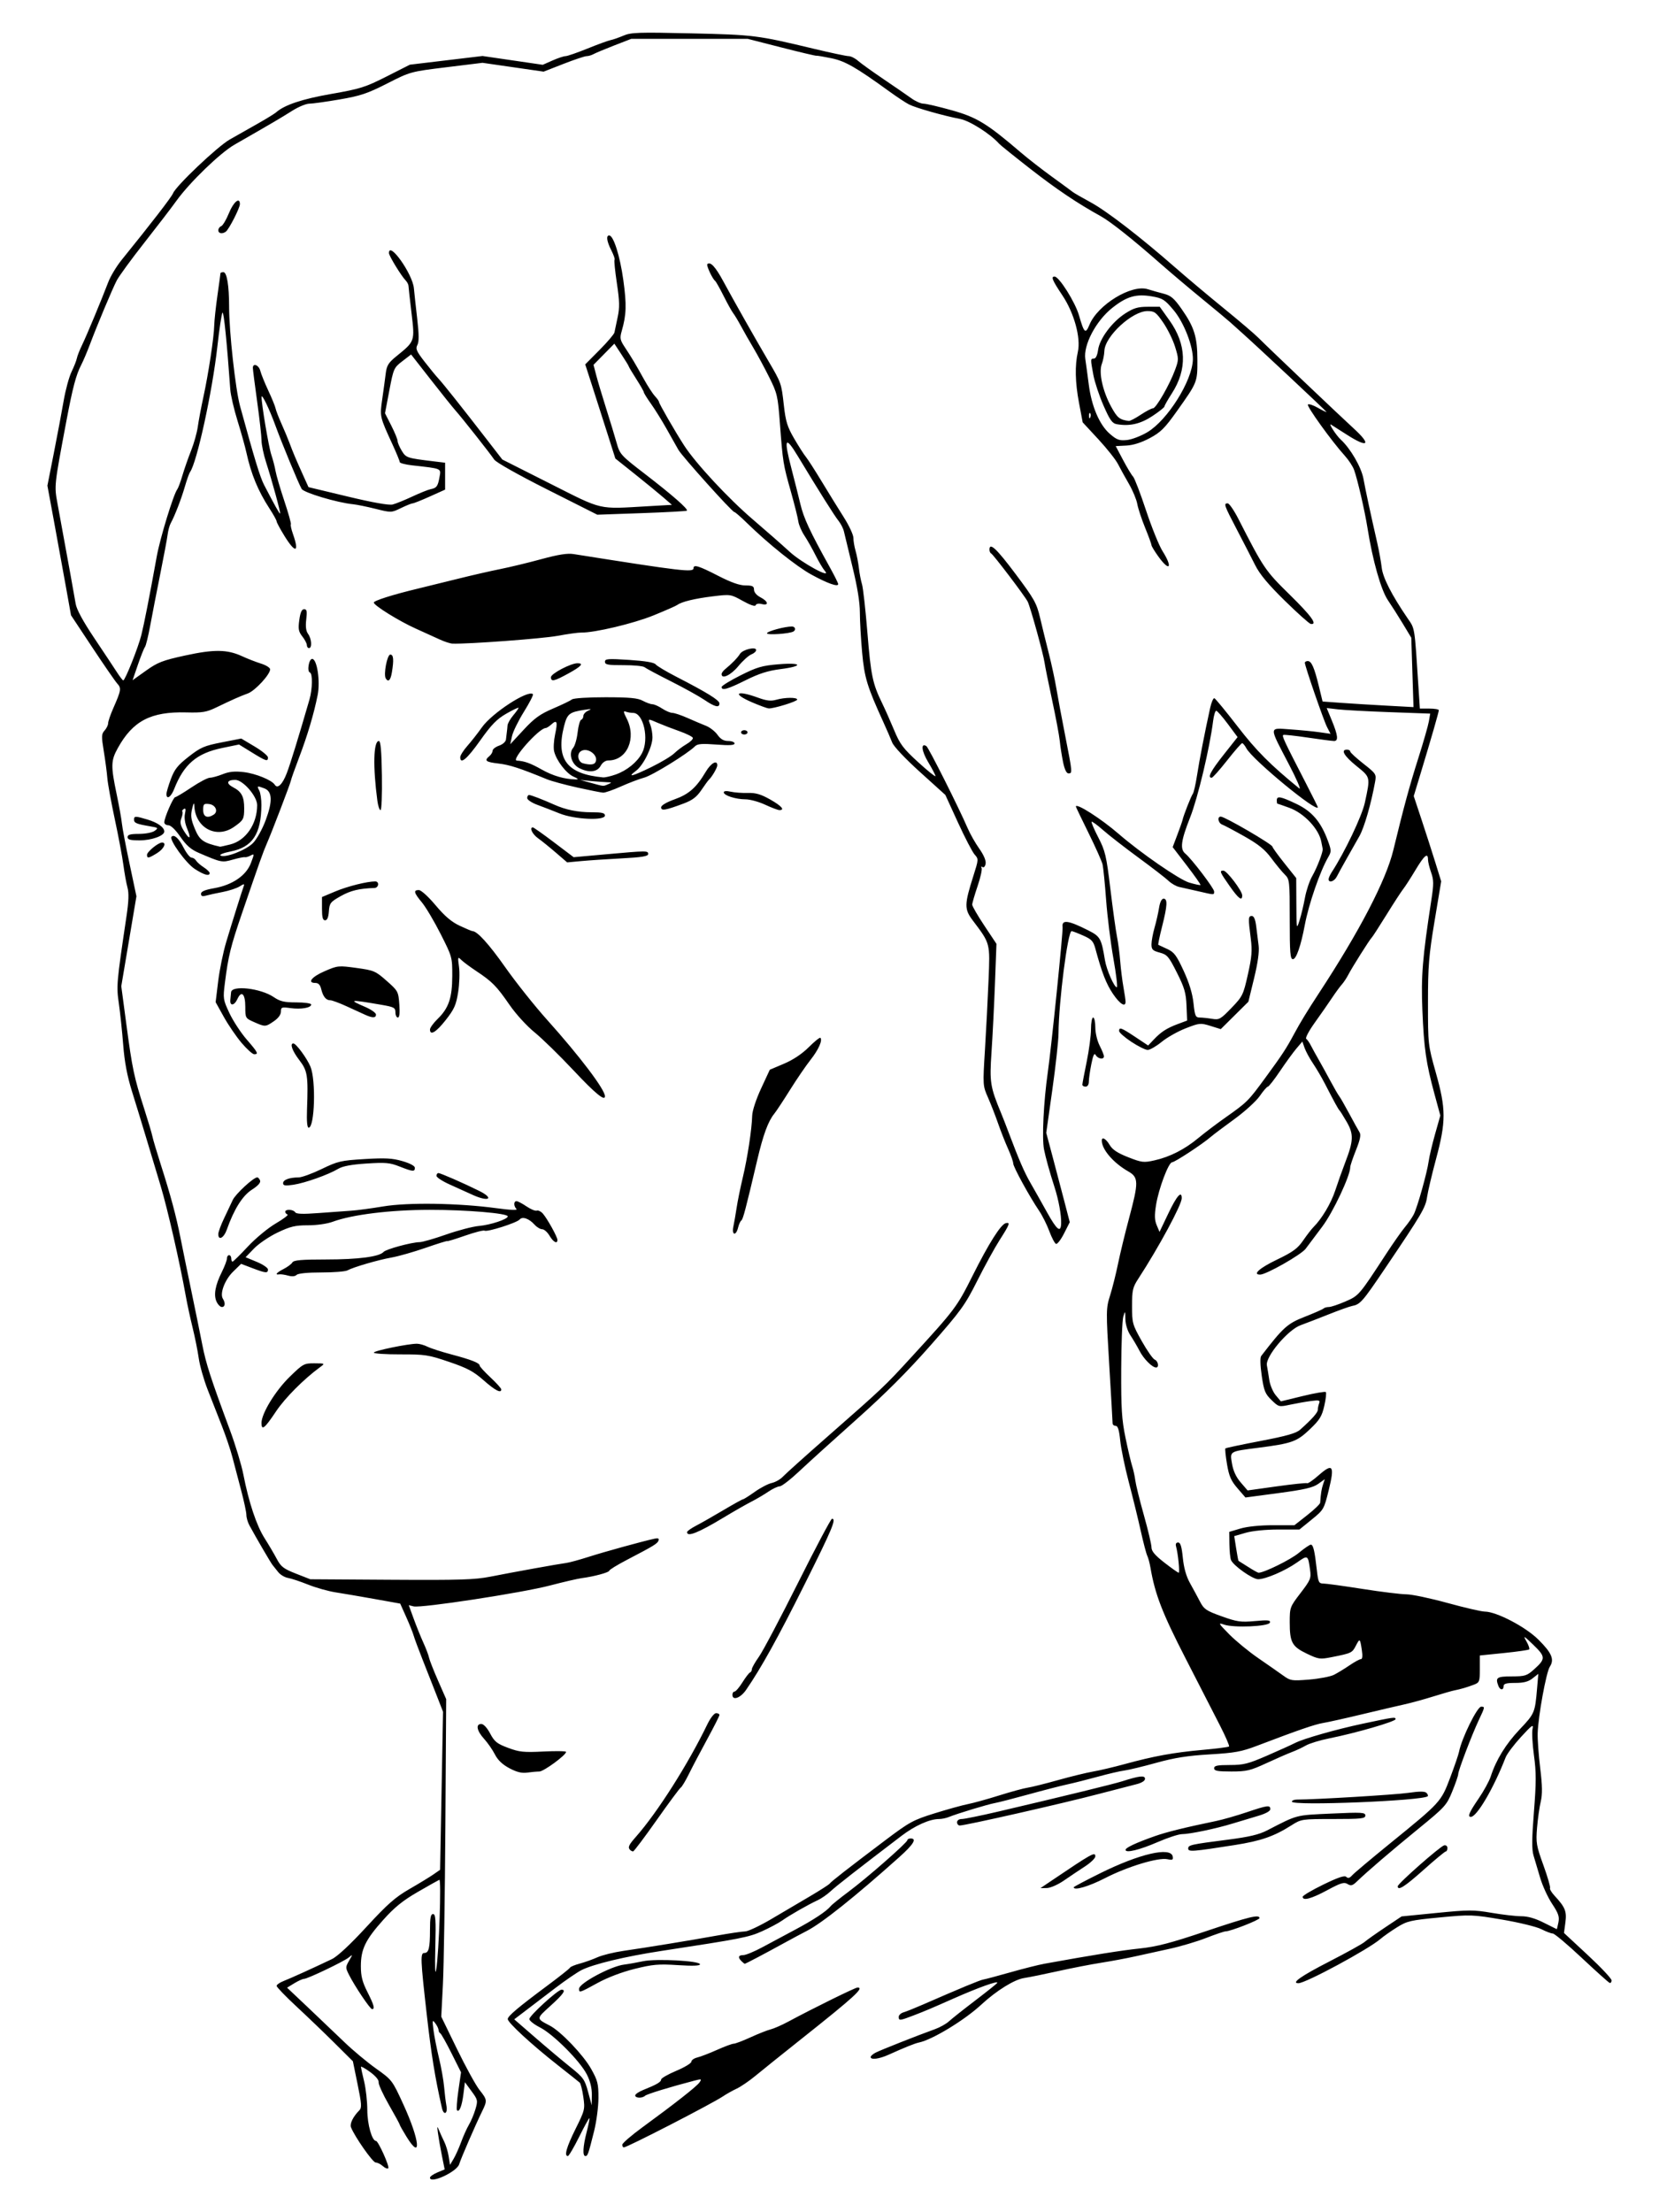 <?xml version="1.0" encoding="UTF-8" standalone="no"?>
<!-- Created with Inkscape (http://www.inkscape.org/) -->

<svg
   xmlns:dc="http://purl.org/dc/elements/1.1/"
   xmlns:cc="http://creativecommons.org/ns#"
   xmlns:rdf="http://www.w3.org/1999/02/22-rdf-syntax-ns#"
   xmlns:svg="http://www.w3.org/2000/svg"
   xmlns="http://www.w3.org/2000/svg"
   xmlns:sodipodi="http://sodipodi.sourceforge.net/DTD/sodipodi-0.dtd"
   xmlns:inkscape="http://www.inkscape.org/namespaces/inkscape"
   id="svg2"
   version="1.1"
   inkscape:version="0.47 r22583"
   width="768"
   height="1024"
   sodipodi:docname="art-elf2-cleaned.png">
  <defs
     id="defs6">
    <inkscape:perspective
       sodipodi:type="inkscape:persp3d"
       inkscape:vp_x="0 : 0.5 : 1"
       inkscape:vp_y="0 : 1000 : 0"
       inkscape:vp_z="1 : 0.5 : 1"
       inkscape:persp3d-origin="0.5 : 0.33333333 : 1"
       id="perspective10" />
  </defs>
  <sodipodi:namedview
     pagecolor="#ffffff"
     bordercolor="#666666"
     borderopacity="1"
     objecttolerance="10"
     gridtolerance="10"
     guidetolerance="10"
     inkscape:pageopacity="0"
     inkscape:pageshadow="2"
     inkscape:window-width="1280"
     inkscape:window-height="1005"
     id="namedview4"
     showgrid="false"
     inkscape:zoom="0.65186406"
     inkscape:cx="427.7373"
     inkscape:cy="535.90629"
     inkscape:window-x="-4"
     inkscape:window-y="-4"
     inkscape:window-maximized="1"
     inkscape:current-layer="svg2" />
  <path
     style="fill:#000000"
     d="m 199.054,1008.008 c 0,-0.543 1.529,-1.625 3.398,-2.406 l 3.398,-1.419 -1.278,-6.344 c -0.703,-3.489 -1.52,-8.144 -1.817,-10.344 -0.453,-3.36 -0.379,-3.6 0.46,-1.5 0.55,1.375 1.639,3.775 2.421,5.334 0.782,1.559 1.707,4.615 2.055,6.793 l 0.633,3.959 1.663,-2.793 c 0.915,-1.536 2.488,-5.043 3.496,-7.793 1.008,-2.75 2.63,-6.35 3.605,-8 0.975,-1.65 2.328,-4.881 3.007,-7.181 1.179,-3.993 1.097,-4.367 -1.821,-8.335 l -3.055,-4.154 -0.679,5.431 c -0.694,5.558 -1.909,8.649 -2.978,7.58 -0.33,-0.33 -0.047,-4.428 0.629,-9.107 l 1.23,-8.506 -4.434,-8.864 c -2.439,-4.875 -4.771,-9.014 -5.184,-9.197 -0.412,-0.183 -0.764,-0.858 -0.782,-1.5 -0.018,-0.642 -0.696,-2.046 -1.509,-3.12 -1.347,-1.782 -1.423,-1.518 -0.863,3 0.338,2.724 1.482,8.553 2.543,12.953 1.061,4.4 2.142,10.475 2.4,13.5 0.259,3.025 0.743,6.963 1.077,8.75 0.692,3.711 -1.261,4.645 -2.091,1 -3.161,-13.878 -4.915,-24.685 -7.02,-43.25 -2.918,-25.735 -3.026,-28.5 -1.112,-28.5 2.043,0 2.607,-2.291 2.607,-10.582 0,-5.753 0.32,-7.418 1.425,-7.418 1.187,0 1.361,2.541 1.044,15.25 -0.252,10.088 -0.104,13.55 0.438,10.227 1.266,-7.759 2.43,-41.766 1.416,-41.345 -0.488,0.203 -4.984,2.735 -9.992,5.629 -6.929,4.004 -10.739,7.087 -15.948,12.907 -8.284,9.256 -10.383,13.596 -10.383,21.47 0,4.59 0.674,7.254 3,11.862 3.084,6.109 3.601,8 2.19,8 -0.9,0 -8.019,-10.594 -10.698,-15.921 -1.634,-3.248 -1.63,-3.577 0.06,-6.5 1.746,-3.018 1.743,-3.048 -0.136,-1.503 -2.284,1.877 -19.11,9.923 -20.763,9.928 -0.635,0.002 -2.652,0.917 -4.482,2.033 l -3.328,2.029 9.75,9.217 c 5.362,5.069 12.935,12.288 16.828,16.04 3.893,3.753 10.453,9.224 14.578,12.158 7.438,5.291 7.543,5.428 12.698,16.677 7.628,16.645 8.547,26.462 1.387,14.826 -1.697,-2.758 -3.086,-5.228 -3.086,-5.488 0,-0.26 -2.26,-4.414 -5.021,-9.23 -2.762,-4.816 -4.899,-9.513 -4.75,-10.436 0.163,-1.012 -1.418,-2.904 -3.979,-4.761 -2.337,-1.695 -4.234,-2.742 -4.214,-2.326 0.02,0.416 0.688,3.456 1.484,6.756 0.797,3.3 1.456,9.247 1.464,13.216 0.014,6.632 2.166,14.284 4.017,14.284 1.049,0 6.407,11.925 5.683,12.649 -0.37,0.37 -1.498,-0.075 -2.507,-0.988 -1.009,-0.913 -2.508,-1.661 -3.332,-1.661 -1.341,0 -9.787,-12.078 -11.418,-16.327 -0.632,-1.646 1.001,-4.959 3.844,-7.802 1.212,-1.212 1.104,-2.9 -0.778,-12.077 l -2.187,-10.667 -8.403,-8.353 c -4.622,-4.594 -12.566,-12.218 -17.653,-16.942 -5.088,-4.724 -9.25,-9.04 -9.25,-9.59 0,-0.55 1.462,-1.567 3.25,-2.26 3.151,-1.221 14.009,-6.146 22.323,-10.124 2.586,-1.237 8.427,-6.676 15.996,-14.892 9.769,-10.605 13.369,-13.776 19.927,-17.555 4.402,-2.536 9.395,-5.579 11.095,-6.762 l 3.092,-2.15 0.681,-36.57 0.681,-36.57 -3.097,-7.93 c -1.703,-4.362 -4.612,-11.755 -6.463,-16.43 -1.851,-4.675 -3.676,-9.6 -4.055,-10.945 -0.379,-1.345 -1.934,-5.218 -3.454,-8.607 l -2.765,-6.162 -11.856,-2.125 c -6.521,-1.169 -14.632,-2.554 -18.025,-3.079 -3.393,-0.524 -9.125,-2.136 -12.739,-3.582 -3.614,-1.446 -7.813,-2.839 -9.331,-3.096 -1.519,-0.257 -3.548,-1.466 -4.511,-2.686 -0.962,-1.22 -2.153,-2.712 -2.645,-3.314 -0.835,-1.022 -7.691,-12.771 -10.74,-18.405 -0.744,-1.375 -1.356,-3.515 -1.359,-4.754 0,-1.24 -1.11,-6.415 -2.46,-11.5 -1.35,-5.085 -3.154,-11.946 -4.01,-15.246 -0.856,-3.3 -3.057,-9.825 -4.892,-14.5 -1.835,-4.675 -4.79,-12.215 -6.566,-16.755 -1.776,-4.54 -3.631,-11.065 -4.12,-14.5 -0.489,-3.435 -1.776,-9.845 -2.86,-14.245 -1.083,-4.4 -2.492,-10.925 -3.131,-14.5 -2.777,-15.541 -8.447,-40.388 -11.638,-51 -1.902,-6.325 -4.945,-16.45 -6.764,-22.5 -1.819,-6.05 -4.745,-15.615 -6.503,-21.255 -2.238,-7.181 -3.459,-13.625 -4.074,-21.5 -0.483,-6.185 -1.391,-14.834 -2.018,-19.22 -1.179,-8.251 -1.089,-9.276 3.56,-40.576 1.006,-6.773 1.132,-10.589 0.433,-13.12 -0.542,-1.963 -1.396,-6.665 -1.897,-10.449 -0.502,-3.784 -2.298,-13.353 -3.992,-21.264 -1.694,-7.911 -3.244,-16.461 -3.443,-19 -0.199,-2.539 -0.936,-8.111 -1.637,-12.382 -1.137,-6.933 -1.098,-7.961 0.366,-9.579 0.902,-0.997 1.64,-2.508 1.64,-3.359 0,-0.851 1.064,-3.965 2.365,-6.921 3.673,-8.348 3.827,-9.286 1.883,-11.43 -0.97,-1.07 -6.189,-8.625 -11.597,-16.791 l -9.833,-14.846 -2.446,-13.654 c -1.345,-7.51 -3.804,-21.009 -5.463,-29.999 l -3.017,-16.345 2.991,-15.155 c 1.645,-8.335 3.691,-19.226 4.547,-24.201 0.855,-4.975 2.495,-10.991 3.643,-13.367 1.148,-2.377 2.254,-5.187 2.458,-6.245 0.204,-1.058 1.288,-3.818 2.41,-6.133 2.123,-4.38 8.879,-20.601 12.137,-29.139 1.035,-2.712 3.803,-7.306 6.152,-10.21 14.021,-17.334 23.107,-29.113 23.805,-30.86 1.388,-3.476 20.605,-21.703 26.27,-24.918 2.988,-1.695 8.754,-4.963 12.814,-7.262 4.06,-2.299 7.946,-4.681 8.636,-5.293 3.89,-3.455 12.074,-6.187 25.643,-8.56 13.33,-2.331 15.664,-3.067 25.487,-8.042 l 10.813,-5.476 16.81,-2.01 16.81,-2.01 13.941,2.037 13.941,2.037 4.528,-2.003 c 2.49,-1.102 5.195,-2.003 6.011,-2.003 0.816,0 5.396,-1.584 10.177,-3.52 4.781,-1.936 9.594,-3.693 10.694,-3.905 1.1,-0.212 3.776,-1.144 5.946,-2.072 3.512,-1.501 6.964,-1.617 31.445,-1.051 29.025,0.671 30.526,0.86 56.727,7.138 7.825,1.875 15.068,3.409 16.097,3.409 1.029,0 2.951,0.955 4.273,2.122 1.322,1.167 6.678,5.015 11.903,8.552 5.225,3.537 11.029,7.532 12.898,8.878 1.869,1.346 4.378,2.448 5.577,2.448 1.198,0 7.094,1.378 13.102,3.061 11.568,3.242 16.279,6.122 31.923,19.517 3.3,2.826 9.825,7.905 14.5,11.288 4.675,3.383 8.99,6.547 9.589,7.031 0.599,0.485 4.297,2.618 8.217,4.742 7.453,4.037 23.035,16.043 39.185,30.192 5.23,4.582 15.359,13.094 22.509,18.916 7.15,5.821 14.367,11.972 16.038,13.669 3.84,3.9 37.215,35.642 44.212,42.05 8.259,7.563 6.452,9.039 -3.345,2.733 -3.248,-2.091 -6.529,-4.18 -7.291,-4.643 -1.399,-0.849 2.435,5.058 4.499,6.933 4.486,4.075 9.535,12.784 10.516,18.138 1.047,5.72 3.242,15.924 6.369,29.611 0.847,3.706 1.783,8.881 2.08,11.5 0.532,4.68 4.634,12.711 11.986,23.465 3.451,5.047 3.18,3.325 5.041,32.048 l 0.632,9.75 4.381,0 c 2.41,0 4.387,0.338 4.394,0.75 0.014,0.819 -3.438,12.807 -8.422,29.25 l -3.183,10.5 3.643,11 c 2.003,6.05 4.862,14.929 6.352,19.73 l 2.709,8.73 -3.056,18.365 c -2.674,16.069 -3.056,20.798 -3.056,37.824 0,19.345 0.021,19.535 3.64,32.405 4.741,16.859 4.754,22.564 0.088,39.946 -1.919,7.15 -3.785,15.063 -4.145,17.584 -0.704,4.921 -2.375,7.759 -19.459,33.054 -10.496,15.54 -11.48,16.661 -15.283,17.393 -1.164,0.224 -5.992,1.953 -10.729,3.841 -4.737,1.888 -10.637,4.169 -13.112,5.068 -5.874,2.133 -16.317,14.58 -15.574,18.561 0.257,1.375 0.758,4.428 1.114,6.785 0.356,2.357 1.708,5.546 3.005,7.087 l 2.358,2.802 10.093,-2.459 c 5.551,-1.353 10.37,-2.182 10.71,-1.842 0.339,0.339 0.022,3.207 -0.705,6.373 -1.126,4.904 -2.13,6.524 -6.782,10.949 -5.933,5.643 -8.227,6.46 -23.718,8.454 -13.581,1.747 -13.211,1.525 -12.225,7.353 0.567,3.352 1.897,6.221 4.035,8.703 l 3.189,3.703 13.461,-1.882 c 7.404,-1.035 13.761,-1.696 14.128,-1.47 0.367,0.227 2.774,-1.443 5.35,-3.71 6.55,-5.765 7.425,-4.437 4.604,6.983 -2.175,8.801 -2.322,9.055 -7.879,13.566 l -5.663,4.597 -9.846,0.005 c -5.851,0.003 -11.976,0.624 -15.095,1.531 l -5.248,1.526 0.892,5.688 c 0.491,3.129 0.983,5.723 1.095,5.766 0.111,0.043 2.105,1.296 4.431,2.786 2.326,1.49 4.499,2.708 4.829,2.708 2.576,0 14.831,-6.033 18.581,-9.147 2.551,-2.119 5.083,-3.853 5.625,-3.853 1.118,0 1.774,2.763 2.789,11.75 0.637,5.64 0.929,6.25 2.994,6.25 1.258,0 9.413,1.12 18.121,2.49 8.708,1.369 17.86,2.494 20.338,2.5 2.478,0.006 11.028,1.803 19,3.994 7.972,2.191 15.75,3.991 17.284,4 5.434,0.031 18.843,7.034 24.811,12.958 6.237,6.191 7.507,9.201 5.301,12.568 -1.672,2.552 -5.377,22.834 -5.62,30.763 -0.088,2.875 0.439,10.147 1.171,16.16 0.995,8.175 1.058,12.085 0.248,15.5 -0.596,2.512 -1.364,7.952 -1.706,12.09 -0.574,6.937 -0.346,8.289 2.936,17.354 1.957,5.407 3.345,10.177 3.083,10.601 -0.262,0.423 0.657,1.992 2.042,3.487 4.976,5.37 5.74,7.248 5.054,12.425 l -0.644,4.855 11.018,10.239 c 6.06,5.632 11.017,10.902 11.017,11.711 0,0.81 -0.416,1.322 -0.925,1.139 -0.509,-0.183 -6.319,-5.396 -12.913,-11.583 -6.593,-6.188 -12.607,-11.25 -13.364,-11.25 -0.757,0 -3.159,-0.909 -5.337,-2.021 -2.179,-1.112 -10.343,-3.103 -18.142,-4.425 -13.798,-2.339 -14.577,-2.366 -28.883,-0.998 -13.583,1.299 -15.092,1.649 -19.819,4.6 -2.814,1.757 -6.242,4.166 -7.617,5.354 -5.565,4.809 -34.625,20.491 -37.97,20.491 -3.522,0 1.156,-3.292 14.211,-10 8.028,-4.125 15.421,-8.223 16.428,-9.108 1.007,-0.884 5.273,-3.904 9.479,-6.711 l 7.647,-5.103 16.246,-1.612 c 14.828,-1.472 17.051,-1.475 25.477,-0.039 5.077,0.865 11.249,1.573 13.716,1.573 2.998,0 6.438,0.991 10.376,2.987 3.24,1.643 5.947,2.993 6.016,3 0.069,0.007 0.412,-1.424 0.764,-3.18 0.521,-2.606 -0.017,-4.18 -2.927,-8.563 -1.961,-2.954 -4.451,-8.379 -5.534,-12.057 -1.083,-3.678 -2.467,-8.332 -3.077,-10.343 -0.826,-2.724 -0.775,-7.88 0.201,-20.234 1.076,-13.622 1.077,-18.267 0.009,-26.048 -0.715,-5.208 -1.014,-10.728 -0.663,-12.266 0.543,-2.386 -0.238,-1.843 -5.333,3.704 -3.283,3.575 -6.494,7.85 -7.134,9.5 -5.517,14.211 -13.296,27.5 -16.098,27.5 -1.645,0 -0.762,-2.084 3.558,-8.394 2.415,-3.527 4.952,-8.144 5.637,-10.26 2.523,-7.784 6.974,-15.02 13.439,-21.847 6.906,-7.293 7.073,-7.684 8.025,-18.853 l 0.584,-6.853 -2.673,2.103 c -1.962,1.544 -4.1,2.103 -8.038,2.103 -4.102,0 -5.365,0.353 -5.365,1.5 0,1.98 -1.623,1.925 -2.393,-0.082 -1.504,-3.918 -0.813,-4.418 6.143,-4.437 6.185,-0.018 7.051,-0.289 10.347,-3.25 5.426,-4.873 5.399,-5.83 -0.317,-11.349 -4.492,-4.337 -4.851,-4.522 -3.221,-1.662 1.009,1.771 1.591,3.464 1.292,3.762 -0.299,0.299 -5.563,1.054 -11.697,1.679 l -11.154,1.136 0,6.231 c 0,5.875 -0.157,6.291 -2.75,7.285 -3.142,1.204 -6.213,2.104 -9.057,2.651 -1.082,0.208 -5.505,1.483 -9.83,2.832 -4.325,1.349 -10.338,2.996 -13.363,3.659 -3.025,0.664 -11.8,2.719 -19.5,4.567 -7.7,1.848 -15.8,3.653 -18,4.012 -3.806,0.62 -11.517,3.276 -30.5,10.507 -7.343,2.797 -10.345,3.347 -22.057,4.041 -10.249,0.608 -16.283,1.56 -24.731,3.905 -6.146,1.706 -12.784,3.308 -14.752,3.56 -1.968,0.252 -7.489,1.535 -12.269,2.851 -4.78,1.316 -11.166,2.927 -14.191,3.581 -3.025,0.654 -11.125,2.743 -18,4.643 -6.875,1.9 -13.846,3.691 -15.491,3.981 -3.195,0.563 -17.49,4.896 -21.306,6.459 -1.263,0.517 -3.321,0.941 -4.572,0.941 -4.327,0 -11.156,3.062 -17.334,7.771 -20.999,16.009 -30.15,23.158 -32.787,25.616 -1.644,1.532 -4.344,3.411 -6,4.176 -4.417,2.039 -13.004,6.94 -16.414,9.368 -1.633,1.163 -5.81,3.399 -9.283,4.97 -6.25,2.827 -9.625,3.488 -46.814,9.169 -16.651,2.544 -31.463,6.105 -36.878,8.868 -2.058,1.05 -7.475,4.756 -12.037,8.236 -4.562,3.48 -10.722,8.174 -13.689,10.431 l -5.393,4.105 9.667,8.395 c 5.317,4.617 12.629,10.766 16.249,13.664 6.078,4.866 6.71,5.746 8.263,11.5 l 1.682,6.231 0.068,-4.783 c 0.045,-3.175 -0.738,-6.375 -2.33,-9.515 -3.146,-6.209 -15.547,-18.633 -21.72,-21.761 -2.685,-1.361 -4.882,-3.095 -4.882,-3.854 0,-1.565 13.17,-13.586 14.884,-13.586 2.302,0 0.936,1.995 -5.111,7.467 -6.696,6.06 -6.689,5.821 -0.273,9.175 5.047,2.638 15.44,13.516 19.067,19.955 3.06,5.433 3.432,6.901 3.418,13.5 -0.008,4.072 -0.918,11.004 -2.022,15.404 -2.706,10.792 -2.954,11.5 -4.03,11.5 -1.381,0 -1.135,-4.432 0.623,-11.216 0.856,-3.303 1.418,-6.143 1.249,-6.312 -0.169,-0.169 -2.3,3.706 -4.735,8.611 -2.435,4.905 -4.797,8.918 -5.249,8.918 -1.798,0 -0.613,-4.163 3.592,-12.622 4.273,-8.595 4.386,-9.065 3.568,-14.759 -0.465,-3.235 -1.213,-6.208 -1.663,-6.608 -0.45,-0.399 -5.239,-4.211 -10.641,-8.471 -11.872,-9.36 -22.677,-19.339 -22.677,-20.943 0,-1.379 4.766,-5.4 18.5,-15.61 5.5,-4.089 10.147,-7.775 10.327,-8.193 0.18,-0.418 2.205,-1.261 4.5,-1.875 2.295,-0.614 5.973,-1.927 8.173,-2.919 2.2,-0.992 7.6,-2.327 12,-2.967 11.563,-1.682 30.319,-4.748 43,-7.029 6.05,-1.088 12.086,-1.984 13.413,-1.992 1.327,-0.007 6.727,-2.552 12,-5.656 5.273,-3.103 13.412,-7.899 18.087,-10.657 4.675,-2.758 8.735,-5.366 9.022,-5.797 0.608,-0.912 8.59,-7.137 25.668,-20.017 11.304,-8.525 12.975,-9.438 23,-12.556 5.945,-1.85 12.835,-3.756 15.31,-4.237 2.475,-0.481 9,-2.286 14.5,-4.013 5.5,-1.726 11.436,-3.345 13.191,-3.596 1.755,-0.252 8.043,-1.82 13.974,-3.486 5.931,-1.665 13.27,-3.457 16.309,-3.982 3.039,-0.525 9.598,-2.071 14.574,-3.435 13.488,-3.699 22.625,-5.371 35.901,-6.569 6.572,-0.593 12.179,-1.308 12.46,-1.589 0.281,-0.281 -1.608,-4.653 -4.196,-9.717 -2.589,-5.064 -9.788,-19.107 -15.999,-31.207 -10.752,-20.947 -14.062,-29.51 -16.185,-41.873 -0.366,-2.13 -1.031,-4.605 -1.479,-5.5 -0.448,-0.895 -1.816,-6.127 -3.041,-11.627 -1.225,-5.5 -3.707,-15.625 -5.516,-22.5 -1.809,-6.875 -3.596,-15.537 -3.97,-19.25 -0.489,-4.846 -1.082,-6.75 -2.102,-6.75 -0.781,0 -1.42,-0.536 -1.42,-1.191 0,-0.655 -0.699,-12.842 -1.554,-27.082 -1.51,-25.159 -1.499,-26.065 0.386,-32.059 1.067,-3.392 2.723,-9.993 3.679,-14.668 0.956,-4.675 3.258,-14.169 5.114,-21.098 4.489,-16.754 4.451,-18.919 -0.375,-21.677 -6.914,-3.952 -12.25,-10.169 -12.25,-14.272 0,-1.944 1.942,-0.86 3.656,2.042 1.286,2.176 3.625,3.723 8.558,5.659 6.319,2.479 7.163,2.58 12.192,1.454 7.116,-1.593 14.01,-5.106 20.3,-10.345 2.814,-2.345 8.426,-6.593 12.47,-9.441 10.14,-7.142 10.599,-7.598 18.449,-18.321 7.995,-10.923 9.754,-13.602 13.452,-20.5 2.745,-5.12 6.121,-10.661 11.422,-18.747 18.849,-28.754 31.057,-52.226 34.46,-66.253 4.885,-20.138 7.468,-29.642 11.55,-42.5 2.358,-7.425 4.564,-15.117 4.904,-17.092 l 0.618,-3.592 -18.759,-0.678 c -10.318,-0.373 -21.098,-0.953 -23.957,-1.289 l -5.198,-0.611 2.418,5.881 c 2.793,6.792 3.067,9.381 0.996,9.381 -0.808,0 -6.226,-0.707 -12.039,-1.57 -5.813,-0.864 -10.95,-1.426 -11.414,-1.25 -0.851,0.323 0.101,2.369 10.319,22.189 3.082,5.978 5.604,11.04 5.604,11.25 0,2.957 -30.226,-21.935 -33.056,-27.223 -0.705,-1.318 -1.591,-2.395 -1.969,-2.395 -0.378,0 -3.517,3.6 -6.976,8 -3.459,4.4 -6.674,8 -7.144,8 -2.044,0 -0.435,-3.086 5.574,-10.684 l 6.429,-8.131 -4.527,-6.093 c -2.49,-3.351 -4.906,-6.093 -5.368,-6.093 -0.462,0 -1.109,2.138 -1.437,4.75 -1.573,12.52 -7.077,35.614 -10.631,44.605 -4.257,10.772 -4.776,14.675 -2.228,16.772 2.903,2.39 13.333,16.085 13.333,17.508 0,1.675 0.257,1.678 -7.294,-0.08 -3.413,-0.794 -7.373,-1.685 -8.799,-1.98 -1.426,-0.295 -3.676,-1.574 -5,-2.843 -1.324,-1.269 -7.582,-6.101 -13.907,-10.738 -6.325,-4.637 -13.7,-10.371 -16.389,-12.741 -2.689,-2.371 -5.085,-4.114 -5.324,-3.875 -0.24,0.24 1.156,3.514 3.102,7.278 3.212,6.213 3.726,8.406 5.585,23.842 1.126,9.35 2.498,19.25 3.048,22 0.55,2.75 1.229,7.925 1.509,11.5 0.28,3.575 0.95,8.945 1.489,11.934 0.539,2.989 0.98,6.026 0.98,6.75 0,2.732 -2.617,1.092 -5.839,-3.658 -3.08,-4.541 -5.159,-9.876 -8.085,-20.742 -0.982,-3.649 -1.753,-4.49 -5.733,-6.25 -2.529,-1.119 -4.919,-2.034 -5.311,-2.034 -1.788,0 -5.973,32.655 -6.074,47.39 -0.023,3.36 -1.309,15.083 -2.858,26.051 l -2.816,19.941 2.816,10.559 c 1.549,5.808 3.998,15.111 5.443,20.675 l 2.627,10.116 -2.635,5.2 c -1.449,2.86 -3.12,5.039 -3.712,4.841 -0.592,-0.197 -1.984,-2.815 -3.093,-5.816 -1.109,-3.002 -3.233,-7.258 -4.719,-9.458 -4.549,-6.732 -12.01,-20.366 -12.01,-21.947 0,-0.821 -1.071,-3.869 -2.379,-6.773 -1.309,-2.904 -3.396,-8.205 -4.639,-11.78 -1.243,-3.575 -3.348,-8.975 -4.678,-12 -2.395,-5.448 -2.408,-5.656 -1.398,-22 0.561,-9.075 1.308,-23.571 1.661,-32.214 0.714,-17.499 0.882,-16.862 -7.337,-27.78 -3.919,-5.206 -3.885,-7.313 0.33,-20.594 2.414,-7.606 2.426,-7.8 0.585,-9.835 -1.032,-1.142 -4.508,-7.822 -7.724,-14.845 l -5.846,-12.769 -11.708,-10.583 c -6.937,-6.27 -12.204,-11.866 -12.925,-13.731 -0.669,-1.731 -2.448,-5.848 -3.953,-9.148 -7.631,-16.733 -8.874,-20.797 -9.937,-32.5 -0.575,-6.325 -1.046,-14.683 -1.048,-18.573 -0.002,-4.652 -1.172,-11.84 -3.416,-21 -1.877,-7.66 -3.66,-15.052 -3.963,-16.427 -0.303,-1.375 -1.455,-3.625 -2.56,-5 -1.838,-2.286 -9.093,-13.818 -18.715,-29.75 -5.994,-9.924 -6.712,-8.451 -2.932,6.007 1.329,5.084 3.157,12.345 4.061,16.137 1.548,6.491 4.356,12.513 13.571,29.106 2.138,3.85 3.902,7.386 3.919,7.858 0.054,1.471 -4.973,-0.309 -12.422,-4.398 -6.982,-3.832 -20.029,-14.297 -30.028,-24.084 -2.74,-2.682 -5.28,-4.877 -5.646,-4.877 -1.009,0 -24.155,-25.757 -25.898,-28.82 -0.839,-1.474 -3.294,-5.83 -5.455,-9.68 -2.161,-3.85 -5.412,-9.079 -7.225,-11.619 -1.812,-2.541 -3.295,-4.925 -3.295,-5.298 0,-0.373 -1.575,-3.141 -3.5,-6.15 -1.925,-3.009 -3.5,-5.648 -3.5,-5.865 0,-0.216 -1.496,-2.665 -3.325,-5.442 l -3.325,-5.049 -4.823,4.897 -4.823,4.897 1.25,4.815 c 0.687,2.648 2.746,9.54 4.575,15.315 1.829,5.775 4.021,12.975 4.872,16 1.496,5.317 1.937,5.8 13.253,14.5 12.409,9.54 20.001,16.188 19.281,16.883 -0.24,0.232 -9.672,0.746 -20.961,1.143 l -20.525,0.722 -23.127,-11.651 c -13.533,-6.817 -23.738,-12.573 -24.599,-13.874 -1.825,-2.758 -14.903,-19.327 -17.935,-22.724 -1.227,-1.375 -6.35,-7.768 -11.384,-14.208 l -9.152,-11.708 -4.043,3.107 c -3.93,3.021 -4.099,3.401 -6.038,13.603 l -1.994,10.496 2.911,5.728 c 1.601,3.15 2.913,6.347 2.915,7.104 0.002,0.757 0.868,2.793 1.924,4.526 1.999,3.278 2.346,3.393 14.822,4.903 l 5.25,0.636 0,6.229 0,6.229 -7.066,3.177 c -3.887,1.747 -7.474,3.177 -7.973,3.177 -0.499,0 -2.922,0.979 -5.385,2.176 -4.464,2.169 -4.501,2.17 -11.777,0.355 -4.014,-1.002 -8.701,-1.957 -10.416,-2.123 -7.254,-0.703 -22.76,-5.326 -23.793,-7.095 -1.412,-2.417 -9.178,-21.169 -12.139,-29.312 -2.76,-7.592 -6.354,-15.036 -6.411,-13.28 -0.099,3.023 3.294,23.183 4.507,26.78 0.742,2.2 1.62,5.575 1.951,7.5 0.331,1.925 2.164,8.178 4.073,13.896 1.909,5.718 3.27,10.596 3.026,10.84 -0.245,0.245 0.196,2.261 0.979,4.48 3.053,8.652 1.128,9.084 -3.934,0.883 -2.003,-3.245 -3.642,-6.293 -3.642,-6.773 0,-0.48 -1.462,-3.12 -3.25,-5.866 -5.329,-8.189 -8.565,-16.015 -10.735,-25.96 -0.6,-2.75 -2.448,-9.374 -4.107,-14.721 -1.659,-5.346 -3.169,-11.871 -3.356,-14.5 -1.559,-21.936 -3.007,-36.213 -3.608,-35.56 -0.395,0.429 -1.467,7.531 -2.383,15.781 -2.301,20.731 -9.485,53.699 -12.639,58 -0.403,0.55 -1.496,3.631 -2.427,6.847 -1.662,5.739 -4.649,13.449 -6.546,16.898 -0.528,0.96 -1.161,3.314 -1.406,5.23 -0.245,1.917 -1.783,10.131 -3.417,18.255 -1.634,8.123 -3.713,18.813 -4.621,23.755 -0.908,4.942 -2.012,9.442 -2.454,10 -0.442,0.558 -1.912,4.248 -3.266,8.2 l -2.463,7.186 6.197,-4.422 c 5.422,-3.869 7.685,-4.747 18.089,-7.017 13.436,-2.931 19.529,-2.855 26.433,0.332 2.498,1.153 6.435,2.687 8.75,3.409 2.315,0.722 4.208,1.916 4.208,2.652 0,2.375 -6.966,9.923 -10.282,11.14 -3.798,1.395 -7.297,2.947 -14.537,6.449 -4.628,2.238 -6.447,2.543 -14,2.348 -16.42,-0.424 -24.738,3.918 -31.719,16.556 -3.197,5.789 -3.255,8.174 -0.513,21.291 1.162,5.56 2.252,11.635 2.421,13.5 0.169,1.865 1.755,10.225 3.524,18.578 l 3.216,15.188 -3.509,20.812 -3.509,20.812 2.367,17.772 c 2.72,20.418 3.541,24.306 8.193,38.798 1.866,5.814 3.598,11.632 3.848,12.93 0.25,1.298 1.977,7.116 3.838,12.93 4.573,14.284 7.167,23.924 9.167,34.07 0.921,4.675 3.176,15.7 5.01,24.5 1.834,8.8 4.117,20.014 5.073,24.919 1.726,8.854 3.898,15.565 12.812,39.573 2.551,6.87 5.34,16.095 6.199,20.5 2.518,12.917 6.079,23.615 9.821,29.508 1.921,3.025 4.48,7.368 5.688,9.651 1.883,3.56 3.141,4.523 8.836,6.757 l 6.64,2.605 37.458,0.237 c 31.758,0.201 38.752,-0.019 45.958,-1.447 10.445,-2.069 31.575,-5.885 35.084,-6.335 1.421,-0.182 6.146,-1.472 10.5,-2.866 7.186,-2.301 24.362,-7.038 30.296,-8.357 1.701,-0.378 2.253,-0.146 1.933,0.814 -0.481,1.442 -2.023,2.387 -14.645,8.974 -4.493,2.344 -8.168,4.601 -8.168,5.015 0,0.789 -7.254,2.75 -12.749,3.445 -1.773,0.224 -8.424,1.768 -14.781,3.43 -12.946,3.386 -59.568,10.52 -63.044,9.647 l -2.246,-0.564 2.268,6.246 c 1.247,3.436 3.268,8.439 4.491,11.12 1.222,2.68 2.397,5.779 2.61,6.886 0.213,1.107 2.089,5.889 4.169,10.627 l 3.781,8.614 -0.371,58.5 c -0.204,32.175 -0.716,65.25 -1.137,73.5 l -0.766,15 7.324,15.033 c 4.028,8.268 8.703,16.768 10.387,18.888 3.616,4.55 3.653,4.887 1.106,10.079 -3.014,6.144 -9.768,21.726 -10.52,24.271 -1.043,3.528 -13.523,9.29 -13.523,6.243 z m 418.5,-232.777 c 1.65,-0.834 4.881,-2.804 7.18,-4.377 2.299,-1.573 4.667,-2.859 5.262,-2.859 0.708,0 0.857,-1.468 0.431,-4.25 -0.835,-5.453 -0.926,-5.515 -2.788,-1.914 -1.68,3.25 -2.048,3.423 -10.999,5.2 -5.615,1.115 -6.205,1.035 -11.652,-1.568 -6.874,-3.285 -7.933,-5.229 -7.933,-14.551 0,-6.851 0.099,-7.118 5.002,-13.515 4.632,-6.043 4.959,-6.836 4.417,-10.714 -0.977,-6.989 -0.981,-6.992 -6.143,-3.375 -5.477,3.837 -14.443,7.688 -17.9,7.688 -2.591,0 -11.475,-6.275 -12.555,-8.868 -0.374,-0.897 -0.711,-4.202 -0.75,-7.343 l -0.07,-5.711 5.181,-1.539 c 3.14,-0.933 9.083,-1.539 15.084,-1.539 l 9.903,0 5.916,-4.648 c 3.254,-2.556 5.952,-5.144 5.997,-5.75 0.323,-4.389 0.643,-6.408 1.345,-8.502 l 0.804,-2.4 -3.085,2.197 c -2.409,1.716 -6.431,2.643 -18.365,4.234 l -15.28,2.038 -3.692,-4.276 c -2.994,-3.467 -3.911,-5.575 -4.851,-11.15 -0.638,-3.781 -0.972,-7.061 -0.744,-7.29 0.229,-0.229 7.569,-1.785 16.312,-3.458 12.206,-2.336 16.47,-3.559 18.369,-5.269 5.629,-5.068 8.106,-7.872 8.106,-9.179 0,-0.761 0.278,-2.109 0.619,-2.996 0.53,-1.38 -0.011,-1.531 -3.75,-1.046 -2.403,0.312 -6.745,1.076 -9.649,1.698 -5.237,1.122 -5.308,1.104 -8.649,-2.135 -2.955,-2.865 -3.512,-4.245 -4.535,-11.236 -0.705,-4.823 -0.807,-8.437 -0.257,-9.151 10.247,-13.323 12.124,-15.012 20.18,-18.164 4.39,-1.718 8.295,-3.437 8.678,-3.82 0.383,-0.383 1.492,-0.697 2.464,-0.697 0.972,0 4.404,-1.143 7.626,-2.541 6.295,-2.73 6.348,-2.792 18.812,-21.907 3.321,-5.093 7.275,-10.73 8.786,-12.526 1.511,-1.796 3.35,-4.449 4.087,-5.896 1.697,-3.335 6.193,-19.359 6.91,-24.63 0.299,-2.2 1.634,-7.855 2.966,-12.567 l 2.422,-8.567 -2.699,-9.933 c -3.91,-14.391 -4.871,-21.036 -5.604,-38.732 -0.656,-15.841 0.038,-24.409 4.131,-50.981 1.162,-7.542 1.148,-9.357 -0.093,-12.876 -0.795,-2.253 -1.445,-4.94 -1.445,-5.97 0,-3.404 -1.72,-1.961 -5.812,4.876 -2.222,3.712 -4.761,7.65 -5.643,8.75 -0.882,1.1 -4.391,6.5 -7.797,12 -3.407,5.5 -6.464,10.225 -6.793,10.5 -0.826,0.689 -9.145,13.879 -10.869,17.233 -0.773,1.503 -2.121,3.528 -2.995,4.5 -0.875,0.972 -2.936,3.792 -4.581,6.267 -1.645,2.475 -5.201,7.581 -7.901,11.348 -2.701,3.766 -4.495,7.141 -3.989,7.5 0.507,0.359 1.495,1.777 2.196,3.152 0.701,1.375 2.309,4.3 3.573,6.5 1.264,2.2 3.723,6.659 5.465,9.91 1.742,3.25 3.565,6.4 4.051,7 0.486,0.6 2.576,4.24 4.643,8.09 2.067,3.85 4.211,7.729 4.764,8.619 0.736,1.185 0.292,3.401 -1.653,8.261 -1.462,3.653 -2.655,7.199 -2.65,7.881 0.026,3.934 -8.004,20.988 -12.973,27.551 -3.045,4.021 -6.489,8.613 -7.655,10.204 -2.008,2.74 -18.272,11.985 -21.085,11.985 -3.707,0 -0.286,-3.052 7.742,-6.909 7.428,-3.568 9.593,-5.148 12.154,-8.87 1.714,-2.491 3.848,-5.261 4.742,-6.155 3.963,-3.963 8.191,-11.072 10.151,-17.066 1.169,-3.575 3.251,-9.425 4.628,-13 3.83,-9.943 3.94,-13.019 0.67,-18.677 -1.533,-2.653 -3.033,-5.048 -3.335,-5.324 -0.564,-0.516 -2.362,-3.8 -6.841,-12.499 -1.416,-2.75 -3.867,-6.918 -5.447,-9.262 -1.58,-2.344 -3.332,-5.582 -3.895,-7.195 l -1.023,-2.933 -2.717,3.195 c -1.494,1.757 -4.913,6.458 -7.598,10.445 -2.684,3.987 -5.23,7.25 -5.656,7.25 -0.426,0 -2.118,1.951 -3.759,4.337 -1.641,2.385 -6.95,7.215 -11.798,10.733 -4.848,3.518 -9.781,7.233 -10.963,8.256 -3.799,3.287 -16.589,11.675 -17.803,11.675 -1.633,0 -6.229,12.21 -7.438,19.763 -0.764,4.773 -0.693,7.001 0.302,9.366 l 1.305,3.104 4.114,-8.616 c 3.873,-8.113 6.169,-10.707 6.169,-6.971 0,3.015 -10.655,22.756 -20.118,37.276 -2.583,3.964 -2.882,5.273 -2.882,12.642 0,7.891 0.181,8.542 4.499,16.221 2.475,4.4 5.175,8.26 6,8.576 1.584,0.608 2.114,3.639 0.636,3.639 -1.783,0 -5.703,-3.928 -7.634,-7.648 -1.099,-2.119 -3.012,-5.377 -4.25,-7.242 -1.354,-2.039 -2.285,-5.027 -2.337,-7.5 -0.083,-3.983 -0.113,-4.018 -0.969,-1.154 -0.486,1.626 -0.919,12.651 -0.964,24.5 -0.068,18.102 0.249,23.141 1.986,31.543 1.137,5.5 2.521,11.392 3.075,13.093 0.555,1.701 1.217,4.725 1.473,6.719 0.255,1.995 2.044,9.232 3.974,16.084 1.931,6.851 3.51,13.543 3.51,14.87 0,1.765 1.611,3.665 6.001,7.074 3.301,2.563 6.268,4.66 6.594,4.66 0.595,0 -0.31,-8.98 -1.235,-12.25 -0.31,-1.096 0.053,-1.75 0.971,-1.75 1.083,0 1.651,1.848 2.176,7.068 0.476,4.744 1.571,8.607 3.328,11.75 1.44,2.575 3.529,6.437 4.642,8.581 1.805,3.479 2.886,4.208 10.021,6.769 7.132,2.56 8.796,2.798 15.383,2.201 6.091,-0.552 7.305,-0.424 6.922,0.731 -0.593,1.788 -16.71,2.477 -21.215,0.906 -2.858,-0.996 -2.678,-0.661 2.412,4.5 3.025,3.067 9.1,8.05 13.5,11.074 4.4,3.024 9.575,6.636 11.5,8.028 3.317,2.398 3.944,2.494 12,1.838 4.675,-0.381 9.85,-1.375 11.5,-2.21 z M 491.236,566.393 c 0.158,-3.748 -1.164,-11.015 -3.073,-16.904 -2.2,-6.785 -4.15,-13.8 -4.864,-17.495 -1.006,-5.21 -0.183,-22.021 1.738,-35.5 1.68,-11.786 7.137,-65.301 6.867,-67.346 -0.475,-3.598 2.55,-3.214 11.882,1.508 5.58,2.823 6.066,3.692 7.738,13.838 0.731,4.435 4.271,12.5 5.487,12.5 0.428,0 -0.279,-5.963 -1.573,-13.25 -1.293,-7.287 -2.812,-19.486 -3.376,-27.107 -0.564,-7.622 -1.304,-15.047 -1.644,-16.5 -0.341,-1.453 -3.262,-7.997 -6.492,-14.541 -3.23,-6.544 -5.872,-12.056 -5.872,-12.25 0,-1.851 11.71,5.629 19.842,12.674 10.163,8.805 28.022,21.139 32.579,22.499 2.706,0.808 5.072,1.316 5.258,1.13 0.186,-0.186 -2.633,-4.206 -6.265,-8.935 l -6.603,-8.597 2.199,-5.812 c 1.209,-3.197 2.285,-6.262 2.39,-6.812 0.362,-1.886 3.945,-11 4.745,-12.069 0.44,-0.588 1.313,-4.413 1.94,-8.5 1.073,-6.991 3.684,-20.411 6.077,-31.228 0.584,-2.638 1.463,-4.662 1.954,-4.499 0.491,0.164 5.337,6.056 10.769,13.094 8.694,11.265 15.108,17.707 28.528,28.653 0.979,0.799 -1.143,-4.151 -4.716,-11 -9.47,-18.15 -9.505,-17.015 0.496,-16.329 4.57,0.314 10.646,0.904 13.502,1.313 l 5.193,0.743 -1.594,-3.083 c -1.581,-3.056 -10.291,-28.284 -10.291,-29.805 0,-0.435 0.603,-0.792 1.339,-0.792 1.733,0 3.024,2.924 5.145,11.654 l 1.719,7.075 8.648,0.623 c 4.756,0.343 14.226,0.925 21.045,1.294 l 12.397,0.671 -0.512,-16.056 -0.512,-16.056 -3.826,-6.352 c -2.104,-3.494 -5.246,-8.441 -6.982,-10.993 -3.215,-4.727 -7.074,-18.359 -9.467,-33.445 -1.274,-8.029 -4.631,-22.572 -6.213,-26.915 -0.601,-1.65 -2.519,-4.575 -4.263,-6.5 -6.032,-6.66 -17.822,-23.029 -17.105,-23.747 0.396,-0.396 2.49,0.298 4.653,1.543 2.163,1.245 3.933,2.101 3.933,1.903 0,-0.336 -32.638,-30.891 -39.434,-36.918 -1.686,-1.495 -3.966,-3.543 -5.066,-4.551 -1.1,-1.008 -6.925,-5.86 -12.944,-10.782 -6.019,-4.922 -14.794,-12.338 -19.5,-16.481 -12.685,-11.168 -23.047,-19.398 -27.556,-21.885 -10.775,-5.945 -20.524,-12.503 -32.671,-21.979 -7.331,-5.718 -13.779,-10.906 -14.329,-11.528 -4.015,-4.539 -13.608,-10.648 -18.046,-11.493 -7.542,-1.436 -20.62,-5.146 -23.7,-6.723 -1.51,-0.773 -5.56,-3.445 -9,-5.936 -15.54,-11.256 -20.525,-14.117 -26.902,-15.445 -3.493,-0.727 -6.652,-1.257 -7.02,-1.177 -0.367,0.08 -7.654,-1.643 -16.193,-3.828 l -15.525,-3.973 -26.981,0 -26.981,0 -7.826,3.034 c -4.304,1.669 -8.607,3.469 -9.562,4 -0.955,0.531 -2.427,0.966 -3.272,0.966 -0.844,0 -5.666,1.614 -10.714,3.587 l -9.179,3.587 -14.141,-2.045 -14.141,-2.045 -16.699,2.049 c -16.645,2.043 -16.733,2.067 -27.409,7.506 -9.151,4.662 -12.363,5.741 -22.06,7.409 -6.242,1.074 -12.557,1.952 -14.034,1.952 -1.476,0 -5.004,1.462 -7.839,3.25 -5.596,3.528 -9.335,5.724 -26.778,15.723 -6.639,3.806 -20.837,17.539 -26.925,26.044 -2.159,3.016 -8.828,11.718 -14.82,19.337 -5.992,7.619 -11.741,15.494 -12.775,17.5 -2.123,4.117 -9.02,20.564 -12.461,29.718 -1.255,3.339 -3.052,7.559 -3.992,9.378 -2.395,4.631 -3.939,10.485 -6.872,26.05 -5.625,29.859 -5.619,29.799 -4.117,37.984 5.448,29.69 7.872,43.053 8.439,46.516 0.428,2.617 3.397,8.094 8.589,15.843 4.364,6.514 9.06,13.588 10.435,15.721 1.375,2.133 2.725,3.887 3,3.898 0.85,0.035 6.911,-15.154 8.365,-20.962 1.324,-5.289 3.707,-17.436 7.16,-36.5 1.526,-8.424 7.757,-28.774 9.491,-31 0.429,-0.55 1.495,-3.427 2.37,-6.393 0.875,-2.966 2.683,-8.141 4.018,-11.5 1.335,-3.359 2.736,-8.357 3.114,-11.107 0.378,-2.75 1.538,-8.917 2.576,-13.704 2.362,-10.883 4.893,-27.57 5.02,-33.102 0.053,-2.307 0.724,-8.579 1.491,-13.937 0.767,-5.359 1.394,-9.971 1.394,-10.25 0,-0.279 0.614,-0.507 1.364,-0.507 1.614,0 2.636,6.197 2.636,15.979 0,11.588 2.933,38.207 5.071,46.021 6.653,24.32 9.28,32.93 11.137,36.5 4.962,9.536 7.16,13.465 7.401,13.225 0.328,-0.328 -3.746,-15.234 -6.486,-23.725 -1.153,-3.575 -2.103,-8.102 -2.11,-10.061 -0.01,-1.958 -0.913,-10.031 -2.013,-17.939 -1.1,-7.908 -2,-14.968 -2,-15.689 0,-2.433 2.777,-1.334 3.455,1.367 0.37,1.473 2.031,5.585 3.692,9.138 1.661,3.553 3.172,7.25 3.358,8.216 0.186,0.966 1.418,4.166 2.739,7.112 1.32,2.946 2.983,6.931 3.695,8.856 1.551,4.193 3.015,7.664 6.328,15 l 2.484,5.5 18.15,4.352 c 11.658,2.795 19.099,4.114 20.802,3.686 1.459,-0.366 5.559,-2.025 9.112,-3.686 3.553,-1.661 7.377,-3.197 8.499,-3.413 2.755,-0.531 3.333,-1.321 4.092,-5.597 0.728,-4.102 1.275,-3.867 -12.657,-5.429 -3.163,-0.354 -5.75,-1.033 -5.75,-1.507 0,-0.475 -1.502,-4.135 -3.339,-8.135 -5.94,-12.939 -5.934,-12.911 -4.775,-20.937 0.582,-4.034 1.308,-9.364 1.612,-11.844 0.471,-3.844 1.22,-5.051 5.077,-8.179 8.473,-6.871 8.435,-6.763 6.876,-19.853 -0.751,-6.302 -1.384,-11.989 -1.408,-12.638 -0.024,-0.648 -0.615,-1.773 -1.314,-2.5 -2.092,-2.175 -7.729,-11.408 -7.729,-12.659 0,-5.796 10.934,9.625 11.548,16.287 0.205,2.228 0.897,8.587 1.538,14.132 0.845,7.313 0.865,10.641 0.074,12.12 -0.926,1.73 -0.423,2.899 3.329,7.731 2.431,3.131 5.34,6.677 6.465,7.88 2.144,2.295 10.756,13.135 22.535,28.366 l 6.989,9.037 22.09,11.143 c 24.79,12.504 21.876,11.828 45.183,10.485 l 11.251,-0.648 -4.166,-3.597 c -2.291,-1.978 -8.184,-6.802 -13.095,-10.718 l -8.929,-7.121 -3.934,-12.379 c -2.164,-6.808 -5.301,-16.613 -6.973,-21.787 l -3.039,-9.408 6.632,-6.683 c 3.647,-3.675 6.748,-7.317 6.89,-8.092 0.142,-0.775 0.802,-3.909 1.465,-6.964 0.989,-4.556 0.927,-7.414 -0.347,-15.894 -0.854,-5.687 -1.337,-10.555 -1.073,-10.819 0.264,-0.264 -0.401,-2.206 -1.477,-4.316 -2.118,-4.152 -2.519,-6.916 -1.004,-6.916 2.002,0 4.999,9.462 6.55,20.675 1.576,11.399 1.433,15.972 -0.739,23.552 -0.947,3.305 -0.785,4.156 1.424,7.5 3.268,4.949 4.828,7.559 8.789,14.706 1.808,3.264 4.128,6.836 5.156,7.939 1.027,1.103 1.868,2.293 1.868,2.645 0,0.798 7.526,13.845 11.681,20.249 5.397,8.319 20.441,24.502 31.819,34.227 6.05,5.171 13.669,11.862 16.932,14.869 5.672,5.227 19.944,12.985 16.325,8.874 -0.841,-0.955 -2.759,-4.189 -4.261,-7.187 -1.503,-2.998 -3.83,-7.11 -5.173,-9.138 -1.342,-2.028 -2.606,-4.976 -2.808,-6.55 -0.202,-1.574 -1.765,-7.812 -3.471,-13.862 -3.569,-12.649 -3.689,-13.401 -5.055,-31.5 -0.965,-12.794 -1.228,-13.919 -5.018,-21.5 -2.2,-4.4 -5.477,-10.475 -7.282,-13.5 -1.806,-3.025 -4.373,-7.525 -5.704,-10 -1.331,-2.475 -2.955,-5.175 -3.607,-6 -0.653,-0.825 -2.654,-4.425 -4.448,-8 -1.794,-3.575 -3.574,-6.725 -3.956,-7 -1.216,-0.876 -4.142,-7.165 -3.59,-7.716 1.367,-1.367 3.752,1.186 7.377,7.898 4.681,8.667 14.661,26.307 20.831,36.818 6.052,10.31 6.07,10.363 7.208,20.518 0.85,7.589 1.609,10.046 4.785,15.5 2.076,3.565 4.518,7.382 5.427,8.482 0.908,1.1 4.234,6.275 7.392,11.5 3.157,5.225 7.733,12.633 10.169,16.463 2.436,3.83 4.429,8.107 4.429,9.507 0,1.399 0.457,4.116 1.015,6.037 0.558,1.921 1.25,5.518 1.537,7.993 0.287,2.475 0.936,5.85 1.442,7.5 0.506,1.65 1.636,11.775 2.511,22.5 1.609,19.713 2.393,23.461 6.803,32.5 1.342,2.75 3.843,8.375 5.559,12.5 2.71,6.516 4.17,8.46 11.126,14.816 4.404,4.024 8.006,6.922 8.006,6.441 0,-0.481 -1.516,-3.393 -3.369,-6.47 -3.071,-5.101 -3.519,-9.073 -0.835,-7.414 1.005,0.621 15.04,28.531 19.096,37.975 1.146,2.667 3.572,6.942 5.391,9.5 2.047,2.879 3.168,5.514 2.941,6.916 -0.213,1.316 -0.821,1.984 -1.45,1.595 -0.611,-0.377 -0.798,-0.207 -0.429,0.39 0.36,0.582 -0.467,4.364 -1.839,8.405 -1.371,4.04 -2.496,7.913 -2.5,8.605 -0.004,0.693 2.521,5.058 5.61,9.7 l 5.617,8.441 -0.689,18.3 c -0.379,10.065 -1.097,24.354 -1.596,31.754 -0.951,14.102 -0.638,16.074 4.533,28.545 0.684,1.65 2.261,5.7 3.503,9 4.675,12.415 7.157,18.147 9.958,23 1.587,2.75 5.062,8.914 7.721,13.699 4.553,8.191 6.332,9.61 6.517,5.2 z m 0.886,-213.649 c -0.591,-2.888 -1.274,-7.275 -1.519,-9.75 -0.245,-2.475 -1.847,-11.025 -3.56,-19 -1.713,-7.975 -3.278,-15.733 -3.478,-17.24 -0.509,-3.839 -6.588,-25.838 -7.809,-28.26 -1.297,-2.573 -15.963,-21.894 -16.952,-22.333 -0.412,-0.183 -0.75,-0.971 -0.75,-1.75 0,-3.547 3.279,-0.481 12.125,11.333 8.64,11.539 9.714,13.462 11.309,20.25 0.969,4.125 2.793,11.55 4.051,16.5 1.259,4.95 2.814,12.15 3.456,16 0.642,3.85 2.493,13.755 4.113,22.012 3.399,17.326 3.413,17.488 1.516,17.488 -0.921,0 -1.811,-1.867 -2.503,-5.25 z m 102.655,-74.68 c -7.751,-7.602 -11.619,-12.254 -13.777,-16.57 -1.65,-3.3 -5.463,-10.712 -8.473,-16.47 -5.878,-11.245 -6.151,-12.03 -4.192,-12.03 0.704,0 2.947,3.263 4.983,7.25 11.652,22.819 12.381,23.895 23.74,35.039 10.058,9.868 13.039,14.006 9.747,13.531 -0.688,-0.099 -6.1,-4.937 -12.027,-10.75 z m -58.554,-20.483 c -1.743,-2.427 -3.171,-4.79 -3.173,-5.25 -0.002,-0.46 -1.33,-4.093 -2.952,-8.072 -1.622,-3.98 -3.251,-8.93 -3.621,-11 -0.37,-2.07 -2.106,-6.239 -3.859,-9.264 -1.753,-3.025 -4.038,-7.166 -5.078,-9.203 -1.04,-2.037 -5.141,-7.212 -9.113,-11.5 l -7.222,-7.797 -1.697,-9 c -1.789,-9.485 -1.963,-17.279 -0.53,-23.659 1.442,-6.419 -1.717,-17.951 -7.143,-26.071 -4.689,-7.018 -5.421,-8.777 -3.638,-8.746 2.115,0.037 9.559,11.868 11.31,17.976 2.355,8.214 3.004,8.796 4.838,4.331 3.812,-9.28 19.461,-18.819 26.993,-16.453 1.769,0.555 5.063,1.485 7.32,2.066 3.383,0.87 4.838,2.101 8.275,7 5.941,8.47 7.349,12.981 7.374,23.633 0.025,10.352 0.025,10.351 -9.427,23.663 -5.68,8 -7.562,9.873 -12.642,12.581 -3.916,2.087 -7.65,3.267 -10.856,3.43 l -4.887,0.249 3.423,6.465 c 1.883,3.556 3.965,7.007 4.627,7.669 0.662,0.662 3.344,7.653 5.959,15.535 2.615,7.882 6.059,16.395 7.652,18.919 4.901,7.76 3.317,9.809 -1.933,2.499 z m -5.046,-57.539 c 9.331,-5.581 20.728,-23.752 21.04,-33.548 0.195,-6.096 -4.148,-17.264 -8.919,-22.939 -4.104,-4.882 -5.091,-5.508 -10.006,-6.355 -7.336,-1.264 -11.68,-0.007 -18.4,5.324 -7.525,5.969 -13.441,17.193 -12.473,23.661 0.355,2.37 1.077,7.684 1.606,11.809 1.292,10.086 4.95,18.667 9.72,22.799 3.264,2.827 4.396,3.24 7.921,2.888 2.262,-0.226 6.542,-1.864 9.511,-3.639 z m -14.187,-3.696 c -2.116,-0.37 -3.192,-1.882 -6.153,-8.65 -1.974,-4.511 -4.082,-10.864 -4.686,-14.118 -1.383,-7.457 -1.378,-7.583 0.271,-7.583 0.839,0 1.575,-1.54 1.903,-3.983 0.704,-5.249 6.465,-12.997 12.583,-16.923 3.914,-2.512 5.87,-3.094 10.396,-3.094 l 5.575,0 4.512,6.322 c 7.914,11.09 8.292,22.613 1.109,33.762 -1.895,2.941 -3.445,5.676 -3.445,6.078 0,0.402 -2.496,2.387 -5.546,4.412 -5.53,3.671 -10.556,4.82 -16.518,3.777 z m 11.064,-4.352 c 2.475,-1.645 5.04,-2.993 5.701,-2.996 1.429,-0.005 7.741,-11.005 10.243,-17.851 1.697,-4.644 1.696,-5.087 -0.026,-10.652 -0.988,-3.194 -3.454,-8.213 -5.479,-11.154 -3.309,-4.805 -4.051,-5.347 -7.314,-5.347 -7.039,0 -19.676,11.68 -19.93,18.42 -0.067,1.792 -0.606,4.528 -1.196,6.081 -1.492,3.923 0.383,12.5 4.307,19.706 2.835,5.206 3.922,6.088 8.193,6.652 0.55,0.072 3.025,-1.214 5.5,-2.86 z m -23.396,-0.729 c -0.332,-0.332 -0.569,0.258 -0.525,1.312 0.048,1.165 0.285,1.402 0.604,0.604 0.289,-0.722 0.253,-1.584 -0.079,-1.917 z M 101.054,106.601 c 0,-0.766 0.606,-1.626 1.347,-1.91 0.741,-0.284 2.368,-3.033 3.616,-6.107 2.103,-5.18 5.037,-7.563 5.037,-4.09 0,1.764 -5.048,11.648 -6.5,12.727 -1.628,1.21 -3.5,0.879 -3.5,-0.619 z M 288.075,992.744 c 0.012,-0.688 4.174,-4.286 9.25,-7.997 15.245,-11.145 25.155,-18.935 26.479,-20.816 1.162,-1.65 0.984,-1.707 -2.5,-0.799 -11.212,2.923 -21.866,6.196 -22.7,6.975 -1.318,1.23 -4.55,1.114 -4.55,-0.164 0,-0.578 1.688,-1.723 3.75,-2.545 6.134,-2.443 8.25,-3.68 8.254,-4.823 0.002,-0.595 3.152,-2.405 7,-4.022 3.848,-1.618 6.996,-3.522 6.996,-4.231 0,-0.709 1.238,-1.586 2.75,-1.948 1.512,-0.362 5.625,-1.946 9.138,-3.519 3.514,-1.573 6.99,-2.861 7.725,-2.861 0.735,0 4.256,-1.337 7.825,-2.972 3.569,-1.634 7.742,-3.282 9.275,-3.66 1.533,-0.379 5.258,-2.02 8.28,-3.648 11.151,-6.007 30.879,-15.72 31.926,-15.72 3.269,0 -1.238,4.132 -25.702,23.566 -8.956,7.114 -18.631,14.881 -21.5,17.261 -2.869,2.38 -6.792,5.065 -8.717,5.967 -1.925,0.902 -4.795,2.514 -6.377,3.582 -5.017,3.385 -44.304,23.616 -45.873,23.622 -0.412,0 -0.741,-0.56 -0.729,-1.247 z m 114.979,-40.581 c 0,-0.457 1.012,-1.361 2.25,-2.009 2.263,-1.185 19.612,-8.046 27.472,-10.865 2.322,-0.833 5.263,-2.477 6.536,-3.655 1.273,-1.177 6.711,-5.487 12.084,-9.577 5.373,-4.09 9.978,-7.773 10.233,-8.186 0.794,-1.284 -8.743,2.135 -20.575,7.378 -10.041,4.449 -12.738,5.589 -18.019,7.621 -6.537,2.514 -6.981,2.558 -6.981,0.69 0,-0.788 1.012,-1.73 2.25,-2.094 1.238,-0.364 5.175,-1.939 8.75,-3.499 17.895,-7.812 26.657,-11.444 28.178,-11.679 0.923,-0.143 6.548,-1.644 12.5,-3.335 5.952,-1.692 13.072,-3.483 15.822,-3.98 22.6,-4.09 35.457,-6.149 44,-7.046 7.934,-0.833 14.268,-2.484 30.66,-7.991 19.986,-6.715 24.84,-7.902 24.84,-6.075 0,0.873 -13.479,6.148 -15.686,6.139 -0.652,-0.003 -4.702,1.367 -9,3.044 -4.298,1.677 -11.864,3.927 -16.814,5 -4.95,1.073 -12.15,2.658 -16,3.522 -3.85,0.864 -10.929,2.19 -15.73,2.945 -4.802,0.756 -13.802,2.506 -20,3.889 -6.198,1.383 -13.295,2.826 -15.77,3.206 -4.52,0.694 -12.787,5.834 -19.779,12.297 -7.872,7.276 -22.687,16.273 -28.911,17.555 -1.858,0.383 -6.616,2.299 -14.005,5.639 -4.385,1.982 -8.305,2.485 -8.305,1.065 z m -135,-31.594 c 0,-2.524 14.674,-10.411 20.807,-11.185 2.031,-0.256 5.996,-0.956 8.812,-1.556 6.088,-1.297 26.381,-0.212 26.381,1.41 0,0.71 -3.34,0.835 -10.284,0.386 -8.921,-0.577 -11.562,-0.348 -19.932,1.725 -5.892,1.459 -12.577,3.997 -17.169,6.518 -8.435,4.63 -8.615,4.686 -8.615,2.703 z m 75.2,-12.775 c -1.773,-1.773 -1.463,-2.8 0.843,-2.8 1.124,0 5.061,-1.625 8.75,-3.612 3.689,-1.986 10.532,-5.65 15.207,-8.141 8.558,-4.56 14.651,-8.595 16.5,-10.927 0.55,-0.694 4.252,-3.683 8.227,-6.642 8.475,-6.31 27.273,-22.787 27.273,-23.906 0,-0.425 0.675,-0.772 1.5,-0.772 3.009,0 1.353,2.724 -5.25,8.636 -20.382,18.248 -35.851,30.594 -42.754,34.123 -2.198,1.123 -6.921,3.65 -10.496,5.615 -9.026,4.962 -17.879,9.626 -18.271,9.626 -0.181,0 -0.869,-0.54 -1.529,-1.2 z m 259.8,-29.803 c 0,-0.552 4.298,-3.094 9.55,-5.65 6.886,-3.35 9.854,-4.343 10.639,-3.558 0.785,0.785 1.538,0.584 2.7,-0.72 0.886,-0.995 8.811,-7.663 17.611,-14.818 23.418,-19.041 23.528,-19.162 27.774,-30.383 2.004,-5.298 3.85,-10.698 4.101,-12 1.187,-6.156 8.409,-20.867 10.244,-20.867 1.809,0 1.795,0.078 -1.106,6.228 -3.214,6.815 -9.512,23.356 -9.519,25.001 -0.003,0.699 -1.241,4.298 -2.75,7.996 -2.621,6.422 -3.33,7.203 -15.744,17.339 -12.67,10.344 -23.355,19.502 -28.372,24.317 -2.068,1.984 -2.795,2.184 -4.372,1.199 -1.586,-0.99 -3.104,-0.527 -9.401,2.869 -7.362,3.971 -11.356,5.043 -11.356,3.048 z M 485.725,871.244 c 19.994,-13.5 21.329,-14.247 21.329,-11.943 0,0.837 -2.138,2.911 -4.75,4.609 -2.612,1.698 -7,4.639 -9.75,6.535 -2.818,1.942 -6.288,3.469 -7.951,3.498 l -2.951,0.051 4.073,-2.75 z m 11.329,2.341 c 0,-0.225 5.513,-3.144 12.25,-6.485 18.212,-9.033 32.706,-12.38 33.584,-7.756 0.295,1.552 -0.106,1.753 -2.491,1.25 -4.239,-0.894 -18.511,3.442 -28.845,8.763 -7.516,3.87 -14.498,5.906 -14.498,4.227 z m 150,-0.462 c 0,-1.214 19.682,-18.555 21.51,-18.952 0.826,-0.179 1.49,0.378 1.49,1.25 0,0.865 -0.338,1.577 -0.75,1.581 -0.412,0.004 -5.025,3.826 -10.25,8.492 -8.749,7.813 -12,9.88 -12,7.628 z M 291.721,856.327 c -1.19,-1.19 -0.722,-2.265 2.647,-6.08 9.955,-11.274 24.161,-33.635 33.039,-52.003 1.447,-2.995 3.205,-5.25 4.092,-5.25 0.855,0 1.555,0.371 1.555,0.825 0,0.454 -2.556,5.516 -5.68,11.25 -3.124,5.734 -6.935,12.977 -8.47,16.097 -1.534,3.12 -3.228,5.943 -3.763,6.274 -0.536,0.331 -5.563,7.116 -11.172,15.078 -5.609,7.962 -10.509,14.476 -10.89,14.476 -0.38,0 -0.992,-0.3 -1.358,-0.667 z m 229.333,-0.059 c 0,-1.006 4.823,-3.264 13.56,-6.348 5.433,-1.918 13.893,-4.008 28.44,-7.027 3.025,-0.628 9.346,-2.437 14.048,-4.02 9.753,-3.285 10.952,-3.441 10.952,-1.43 0,0.902 -2.17,2.084 -5.75,3.132 -3.163,0.926 -8.45,2.514 -11.75,3.53 -7.602,2.34 -19.795,4.889 -23.389,4.889 -1.517,0 -6.538,1.638 -11.158,3.64 -8.514,3.689 -14.952,5.254 -14.952,3.634 z m 29,-0.612 c 0,-1.637 1.09,-1.88 18.5,-4.124 9.662,-1.246 14.284,-2.338 18,-4.255 14.315,-7.383 12.991,-7.035 29.75,-7.803 14.153,-0.649 15.75,-0.558 15.75,0.899 0,1.422 -1.82,1.621 -14.804,1.621 -14.613,0 -14.863,0.037 -19.371,2.896 -8.131,5.157 -14.096,7.231 -26.325,9.155 -19.519,3.071 -21.5,3.219 -21.5,1.611 z m -107,-12.162 c 0,-0.876 0.909,-1.5 2.184,-1.5 1.201,0 8.964,-1.589 17.25,-3.531 30.033,-7.04 53.15,-12.691 57.066,-13.95 7.857,-2.527 10.5,-2.813 10.5,-1.137 0,0.983 -1.539,1.918 -4.25,2.582 -2.337,0.573 -10.1,2.58 -17.25,4.46 -16.646,4.378 -61.623,14.584 -64.25,14.578 -0.688,-10e-4 -1.25,-0.678 -1.25,-1.503 z m 155,-9.535 c 0,-0.531 1.033,-0.965 2.296,-0.965 8.444,0 45.52,-2.235 51.568,-3.108 5.221,-0.754 7.675,-0.752 8.433,0.006 0.588,0.588 0.855,1.283 0.594,1.544 -2.134,2.133 -62.891,4.571 -62.891,2.523 z M 235.819,818.485 c -3.233,-1.717 -5.367,-3.751 -6.725,-6.413 -1.094,-2.144 -3.35,-5.389 -5.014,-7.211 -3.379,-3.699 -3.966,-6.867 -1.274,-6.867 1.051,0 2.689,1.766 4.093,4.413 2.015,3.798 3.171,4.723 8.299,6.641 5.227,1.955 7.241,2.163 16.407,1.695 5.747,-0.293 10.449,-0.211 10.449,0.182 0,1.477 -10.355,9.07 -12.385,9.08 -1.163,0.006 -3.69,0.232 -5.615,0.502 -2.516,0.353 -4.832,-0.216 -8.236,-2.023 z m 326.236,0.009 c 0,-1.196 1.473,-1.5 7.261,-1.5 6.366,0 8.494,-0.535 17.25,-4.34 5.494,-2.387 11.339,-5.031 12.989,-5.875 3.896,-1.993 18.95,-6.28 31.269,-8.905 14.519,-3.093 15.231,-3.192 15.231,-2.108 0,1.104 -18.377,6.431 -30.656,8.887 -4.314,0.863 -9.194,2.348 -10.844,3.299 -1.65,0.952 -4.575,2.322 -6.5,3.044 -1.925,0.722 -7.239,3.042 -11.809,5.155 -7.431,3.435 -9.149,3.842 -16.25,3.842 -6.392,0 -7.941,-0.293 -7.941,-1.5 z m -223,-34 c 0,-0.825 0.444,-1.5 0.987,-1.5 0.543,0 2.185,-1.913 3.649,-4.25 1.464,-2.337 3.045,-4.4 3.513,-4.583 0.468,-0.183 0.851,-0.86 0.851,-1.503 0,-0.643 1.475,-3.245 3.278,-5.78 1.803,-2.536 9.953,-17.947 18.112,-34.247 8.159,-16.3 15.233,-29.636 15.722,-29.636 2.093,0 0.161,4.623 -12.674,30.333 -12.369,24.776 -20.138,38.788 -27.124,48.917 -2.587,3.752 -6.314,5.08 -6.314,2.25 z m -21,-75.301 c 0,-0.44 1.913,-1.797 4.25,-3.014 2.337,-1.217 8.029,-4.457 12.647,-7.199 4.618,-2.742 8.67,-4.986 9.003,-4.986 0.333,0 2.784,-1.548 5.446,-3.441 2.662,-1.893 6.212,-3.742 7.89,-4.111 1.678,-0.368 3.998,-1.692 5.157,-2.941 1.159,-1.249 10.432,-9.579 20.607,-18.51 25.775,-22.624 26.439,-23.252 38.62,-36.545 20.511,-22.382 21.291,-23.419 28.571,-37.952 7.498,-14.97 13.084,-23.8 15.387,-24.323 2.159,-0.491 1.785,0.539 -2.803,7.715 -2.324,3.634 -7.014,12.166 -10.424,18.96 -5.655,11.267 -7.543,13.88 -21.503,29.756 -10.629,12.087 -21.115,22.582 -34.326,34.353 -10.462,9.322 -22.385,20.119 -26.495,23.994 -4.11,3.875 -8.21,7.045 -9.11,7.045 -0.901,0 -3.301,1.129 -5.335,2.509 -2.034,1.38 -5.584,3.469 -7.89,4.641 -2.305,1.173 -8.017,4.438 -12.692,7.257 -11.789,7.108 -17,9.19 -17,6.792 z M 121.054,658.66 c 0,-4.395 6.474,-14.963 13.13,-21.435 6.101,-5.932 6.582,-6.193 11.37,-6.168 4.957,0.025 4.98,0.04 2.672,1.731 -7.59,5.561 -16.296,14.303 -20.453,20.536 -5.287,7.929 -6.719,9.066 -6.719,5.336 z m 102.815,-19.754 c -4.653,-4.106 -7.551,-5.65 -15.975,-8.515 -9.593,-3.262 -11.122,-3.497 -22.565,-3.468 -6.751,0.017 -12.275,-0.353 -12.275,-0.822 0,-0.848 15.824,-4.107 19.943,-4.107 1.186,0 3.371,0.61 4.857,1.357 1.485,0.746 6.48,2.361 11.099,3.589 9.311,2.475 13.101,3.972 13.101,5.175 0,0.44 2.25,2.904 5,5.476 2.75,2.572 5,5.065 5,5.54 0,1.962 -2.826,0.504 -8.185,-4.224 z m -123.631,-36.407 c -1.409,-3.093 -0.604,-7.581 2.461,-13.722 1.295,-2.594 2.354,-5.407 2.354,-6.25 0,-0.843 0.45,-1.533 1,-1.533 0.55,0 1,0.675 1,1.5 0,0.825 0.263,1.5 0.585,1.5 0.322,0 3.506,-3.127 7.076,-6.95 3.628,-3.884 9.345,-8.619 12.961,-10.735 3.559,-2.082 6,-3.942 5.424,-4.134 -0.575,-0.192 -1.046,-0.761 -1.046,-1.265 0,-1.317 3.749,-1.133 4.588,0.225 0.506,0.818 3.57,0.923 10.809,0.37 5.557,-0.424 12.321,-0.911 15.031,-1.082 2.71,-0.171 9.413,-1.064 14.895,-1.984 11.477,-1.927 34.934,-1.561 52.458,0.819 6.512,0.884 9.903,1.018 9.25,0.366 -1.341,-1.341 -1.327,-3.631 0.022,-3.631 0.579,0 2.658,1.09 4.619,2.423 1.961,1.333 4.103,2.217 4.76,1.965 0.657,-0.252 1.909,0.345 2.782,1.327 2.039,2.293 6.786,10.847 6.786,12.228 0,2.04 -1.904,1.029 -3.659,-1.942 -0.975,-1.65 -2.505,-3 -3.402,-3 -0.896,0 -2.487,-0.953 -3.534,-2.118 -2.561,-2.848 -5.633,-3.911 -6.896,-2.387 -1.257,1.518 -15.05,5.907 -16.244,5.169 -0.482,-0.298 -4.564,0.749 -9.071,2.327 -4.507,1.577 -8.195,2.702 -8.195,2.5 0,-0.203 -4.496,1.194 -9.991,3.103 -5.495,1.909 -12.583,3.93 -15.75,4.49 -6.221,1.1 -17.686,4.441 -20.495,5.971 -0.955,0.52 -6.378,0.946 -12.05,0.946 -6.316,0 -10.75,0.437 -11.44,1.127 -0.711,0.711 -2.168,0.836 -3.95,0.337 -1.553,-0.434 -3.386,-0.697 -4.073,-0.583 -2.252,0.372 -1.313,-0.798 2,-2.491 1.788,-0.914 3.61,-2.275 4.05,-3.026 0.619,-1.056 4.166,-1.365 15.674,-1.365 14.839,0 24.633,-1.288 26.527,-3.488 1.089,-1.265 13.004,-4.499 16.706,-4.534 1.262,-0.012 6.794,-1.603 12.294,-3.535 5.5,-1.933 12.334,-3.715 15.186,-3.961 5.312,-0.458 13.314,-3.121 13.314,-4.43 0,-1.443 -19.207,-3.051 -36.192,-3.031 -18.185,0.022 -35.785,2.186 -44.808,5.509 -2.612,0.962 -7.437,1.654 -11.5,1.648 -5.876,-0.008 -8.124,0.526 -14,3.323 -3.85,1.832 -8.77,5.16 -10.933,7.395 l -3.933,4.063 5.183,2.154 c 2.851,1.185 5.183,2.769 5.183,3.521 0,1.818 -1.021,1.731 -7.21,-0.621 l -5.231,-1.988 -3.686,3.6 c -3.839,3.748 -6.268,10.145 -4.757,12.529 1.276,2.013 1.059,3.847 -0.455,3.847 -0.737,0 -1.851,-1.123 -2.476,-2.495 z m 0.816,-31.24 c 0,-0.954 1.192,-4.216 2.649,-7.25 1.457,-3.034 3.271,-6.872 4.03,-8.529 1.274,-2.781 9.616,-10.487 11.352,-10.487 0.415,0 1.006,0.654 1.313,1.454 0.365,0.95 -0.952,2.422 -3.8,4.25 -4.351,2.792 -8.284,9.067 -11.624,18.546 -1.348,3.827 -3.919,5.15 -3.919,2.016 z m 238.444,-3.516 c 0.381,-1.788 1.066,-5.725 1.521,-8.75 0.455,-3.025 1.738,-9.325 2.851,-14 2.176,-9.139 4.165,-22.23 4.341,-28.577 0.063,-2.284 1.79,-7.544 4.132,-12.59 l 4.023,-8.666 6.594,-2.796 c 4.225,-1.792 8.339,-4.538 11.451,-7.643 2.671,-2.666 5.088,-4.616 5.37,-4.334 1.107,1.107 -0.868,5.524 -4.56,10.2 -2.13,2.698 -6.405,8.956 -9.5,13.906 -3.095,4.95 -6.362,9.9 -7.26,11 -2.865,3.509 -5.142,9.693 -7.917,21.5 -5.372,22.86 -6.579,27.437 -7.374,27.964 -0.445,0.295 -1.112,1.773 -1.482,3.286 -0.984,4.019 -3.055,3.547 -2.191,-0.5 z M 218.554,552.976 c -2.2,-1.021 -6.812,-3.108 -10.25,-4.638 -3.438,-1.53 -6.25,-3.358 -6.25,-4.063 0,-0.705 0.408,-1.281 0.907,-1.281 0.968,0 11.818,4.744 18.843,8.24 7.353,3.659 4.351,5.269 -3.25,1.742 z m -87.5,-5.304 c 0,-1.562 2.911,-2.642 7.176,-2.664 1.472,-0.008 6.293,-1.763 10.714,-3.901 7.458,-3.607 8.89,-3.939 19.839,-4.596 9.606,-0.577 12.867,-0.399 17.536,0.958 3.527,1.025 5.735,2.218 5.735,3.096 0,1.892 -0.961,1.809 -7.093,-0.608 -4.5,-1.774 -6.474,-1.952 -15.287,-1.377 -7.007,0.457 -11.042,1.213 -13.12,2.457 -4.532,2.714 -15.404,6.577 -20.75,7.372 -3.801,0.565 -4.75,0.418 -4.75,-0.738 z m 11.068,-33.928 c 0.574,-16.024 0.263,-18.028 -3.568,-23.046 -3.265,-4.276 -4.489,-7.704 -2.75,-7.704 1.25,5e-5 6.271,6.807 7.905,10.717 2.623,6.277 1.977,28.283 -0.83,28.283 -0.675,0 -0.946,-2.957 -0.757,-8.25 z m 123.407,-18.255 c -6.453,-6.878 -14.595,-14.828 -18.094,-17.667 -3.616,-2.934 -8.622,-8.435 -11.599,-12.745 -5.98,-8.66 -7.988,-10.697 -15.374,-15.6 -2.916,-1.935 -6.055,-4.272 -6.975,-5.193 -1.565,-1.565 -1.629,-1.352 -0.994,3.268 0.374,2.718 0.184,8.041 -0.421,11.828 -0.931,5.829 -1.808,7.787 -5.707,12.75 -4.463,5.68 -7.311,7.399 -7.311,4.411 0,-0.799 1.567,-2.973 3.481,-4.833 5.185,-5.036 6.804,-9.768 6.83,-19.968 0.022,-8.629 -0.054,-8.904 -5.394,-19.44 -2.979,-5.878 -6.879,-12.445 -8.667,-14.592 -3.71,-4.457 -4.021,-5.715 -1.414,-5.715 1.047,0 4.377,3.022 7.75,7.034 4.268,5.077 7.383,7.72 11.193,9.5 2.904,1.356 5.534,2.466 5.846,2.466 2.224,0 7.59,5.906 15.259,16.796 4.921,6.987 13.598,17.887 19.282,24.22 15.134,16.865 26.835,32.314 26.835,35.434 0,2.429 -4.516,-1.288 -14.524,-11.955 z m 235.524,6.615 c 0,-0.489 0.9,-5.264 2,-10.61 1.1,-5.346 2,-12.146 2,-15.11 0,-2.964 0.45,-5.39 1,-5.39 0.55,0 1,2.043 1,4.54 0,2.566 0.869,6.244 2,8.46 1.1,2.156 2,4.388 2,4.96 0,1.628 -2.801,1.218 -3.793,-0.555 -0.661,-1.181 -1.193,-0.099 -2.05,4.167 -0.636,3.169 -1.157,6.812 -1.157,8.095 0,1.407 -0.595,2.333 -1.5,2.333 -0.825,0 -1.5,-0.4 -1.5,-0.89 z M 111.842,482.744 c -2.45,-2.888 -6.158,-8.312 -8.238,-12.055 l -3.783,-6.805 1.18,-9.695 c 0.649,-5.332 2.329,-13.52 3.734,-18.195 2.78,-9.254 7.308,-23.68 8.12,-25.874 0.4,-1.079 -0.01,-1.042 -1.896,0.173 -1.323,0.851 -4.88,2.02 -7.905,2.598 -3.025,0.577 -6.512,1.339 -7.75,1.693 -1.624,0.464 -2.25,0.223 -2.25,-0.866 0,-1.064 1.8,-1.827 6.091,-2.583 8.45,-1.489 14.805,-5.838 17.008,-11.641 1.635,-4.308 1.63,-4.425 -0.163,-3.465 -1.02,0.546 -2.211,0.886 -2.645,0.755 -0.435,-0.131 -2.922,0.37 -5.528,1.113 -5.058,1.443 -5.364,1.382 -15.949,-3.181 -3.459,-1.491 -5.652,-3.421 -8.372,-7.37 -2.245,-3.26 -4.419,-5.35 -5.563,-5.35 -1.033,0 -1.878,-0.615 -1.878,-1.367 0,-2.071 4.155,-11.633 5.055,-11.633 0.434,0 3.808,-2.025 7.499,-4.5 3.691,-2.475 7.542,-4.5 8.558,-4.5 1.016,0 3.682,-0.734 5.924,-1.631 3.004,-1.202 5.575,-1.456 9.77,-0.966 5.488,0.641 12.999,3.706 14.343,5.852 1.287,2.055 3.584,-0.178 5.574,-5.415 1.705,-4.488 5.335,-16.269 10.471,-33.985 1.412,-4.872 1.539,-12.11 0.22,-12.55 -1.451,-0.484 -0.491,-6.305 1.04,-6.305 2.259,0 3.823,10.321 2.538,16.748 -1.747,8.742 -4.729,18.759 -8.645,29.047 -1.946,5.112 -3.622,9.837 -3.725,10.5 -0.206,1.33 -9.007,24.318 -11.265,29.426 -1.543,3.489 -3.408,8.732 -11.304,31.779 -5.346,15.604 -6.42,19.967 -7.999,32.5 -0.911,7.231 -0.835,7.733 2.116,13.998 1.684,3.574 5.259,9.035 7.945,12.136 5.231,6.038 5.654,6.866 3.506,6.866 -0.758,0 -3.383,-2.362 -5.834,-5.25 z m 5.302,-92.531 c 1.728,-1.768 4.305,-6.418 5.848,-10.551 3.275,-8.779 3.082,-13.33 -0.626,-14.74 -3.355,-1.276 -3.528,-1.202 -2.346,1.006 0.569,1.064 1.016,4.101 0.992,6.75 -0.121,13.4 -4.14,19.464 -14.213,21.446 -3.241,0.638 -5.369,1.483 -4.729,1.879 2.067,1.278 11.832,-2.472 15.075,-5.79 z m -10.532,0.662 c 7.194,-1.811 12.419,-9.454 12.437,-18.191 0.01,-4.101 -6.58,-11.69 -10.147,-11.69 -3.946,0 -4.384,1.671 -0.91,3.468 3.842,1.987 5.066,4.343 5.047,9.716 -0.018,4.947 -0.32,5.499 -4.694,8.566 -8.162,5.722 -17.965,0.488 -18.391,-9.821 -0.07,-1.687 -0.382,-1.23 -1.022,1.5 -0.752,3.207 -0.514,4.911 1.296,9.277 2.179,5.257 3.895,6.47 11.634,8.225 0.169,0.038 2.307,-0.434 4.751,-1.049 z M 86.578,383.397 c -0.974,-2.332 -1.344,-4.947 -0.952,-6.733 0.462,-2.101 0.312,-2.717 -0.532,-2.195 -0.645,0.399 -0.947,0.951 -0.671,1.228 0.276,0.276 0.074,1.629 -0.449,3.006 -0.744,1.957 -0.487,3.256 1.178,5.95 2.713,4.389 3.496,3.699 1.426,-1.256 z m 12.324,-6.289 c 2.265,-1.435 0.921,-4.582 -2.107,-4.931 -2.461,-0.284 -2.741,-0.003 -2.741,2.75 0,3.176 1.917,4.039 4.848,2.181 z M 523.731,482.244 c -3.108,-2.062 -5.657,-4.312 -5.664,-5 -0.019,-1.933 1.027,-1.55 7.463,2.729 l 5.976,3.973 2.584,-2.726 c 3.428,-3.616 6.023,-5.292 11.18,-7.217 l 4.285,-1.6 -0.285,-6.955 c -0.24,-5.839 -0.952,-8.28 -4.442,-15.218 -3.784,-7.524 -4.497,-8.355 -7.965,-9.289 -3.252,-0.876 -3.808,-1.432 -3.808,-3.805 0,-1.529 0.637,-4.999 1.416,-7.711 0.779,-2.712 1.718,-6.844 2.088,-9.181 0.423,-2.676 1.195,-4.25 2.084,-4.25 1.947,0 1.781,3.16 -0.678,12.886 -1.15,4.547 -1.937,8.358 -1.75,8.47 0.187,0.112 2.028,0.971 4.092,1.908 3.218,1.462 4.301,2.895 7.618,10.074 2.597,5.621 4.1,10.552 4.578,15.016 0.635,5.93 0.946,6.647 2.882,6.657 1.194,0.006 3.768,0.275 5.721,0.599 3.302,0.546 3.93,0.194 8.951,-5.019 5.168,-5.366 5.495,-6.031 7.616,-15.487 1.839,-8.201 2.066,-11.046 1.332,-16.742 -1.21,-9.39 -1.164,-10.362 0.489,-10.362 0.966,0 1.636,1.562 2.037,4.75 0.329,2.612 0.835,6.668 1.124,9.012 0.345,2.795 -0.382,7.993 -2.112,15.103 l -2.638,10.841 -6.391,6.334 -6.39,6.334 -4.782,-1.485 c -4.579,-1.422 -5.064,-1.375 -11.417,1.096 -3.649,1.42 -8.676,4.254 -11.171,6.299 -2.495,2.045 -5.4,3.717 -6.454,3.717 -1.055,0 -4.461,-1.688 -7.569,-3.75 z m -406.176,-9.167 c -3.943,-1.743 -4,-1.844 -4,-7.08 0,-5.966 -1.768,-7.703 -3.646,-3.582 -1.447,3.175 -3.61,3.393 -3.27,0.329 0.137,-1.238 0.287,-2.782 0.333,-3.433 0.24,-3.406 13.682,-1.887 19.751,2.232 2.965,2.012 4.84,2.451 10.472,2.451 3.818,0 6.86,0.435 6.86,0.981 0,1.521 -4.68,2.335 -9.571,1.664 -4.095,-0.561 -4.43,-0.439 -4.436,1.624 -0.004,1.399 -1.239,3.07 -3.312,4.481 -3.869,2.634 -3.969,2.638 -9.181,0.333 z m 51.5,-3.344 c -1.375,-0.619 -5.244,-2.388 -8.597,-3.932 -3.353,-1.544 -6.786,-2.807 -7.628,-2.807 -1.938,0 -3.319,-1.744 -4.157,-5.25 -0.443,-1.853 -1.303,-2.75 -2.638,-2.75 -4,0 -1.813,-2.811 4.223,-5.429 6.049,-2.623 6.418,-2.661 14.75,-1.518 8.112,1.113 8.822,1.416 13.975,5.967 5.281,4.663 5.442,4.962 5.87,10.888 0.296,4.093 0.073,6.093 -0.679,6.093 -0.616,0 -1.12,-1.074 -1.12,-2.387 0,-2.166 -0.625,-2.494 -6.75,-3.543 -14.558,-2.494 -15.214,-2.401 -7.25,1.025 2.75,1.183 5,2.771 5,3.528 0,1.627 -1.562,1.663 -5,0.117 z m 428,-44.199 c 0,-17.971 -0.061,-18.52 -2.315,-20.75 -1.273,-1.26 -4.068,-4.656 -6.211,-7.548 -2.956,-3.988 -5.957,-6.421 -12.435,-10.077 -4.696,-2.651 -9.326,-5.109 -10.289,-5.461 -1.889,-0.692 -2.441,-3.704 -0.678,-3.704 1.866,0 23.928,12.85 23.928,13.936 0,0.389 2.475,3.813 5.5,7.609 l 5.5,6.902 0.067,12.026 c 0.066,11.873 0.085,11.969 1.485,7.526 0.78,-2.475 1.908,-7.2 2.506,-10.5 0.598,-3.3 2.119,-7.8 3.38,-10 2.278,-3.975 5.12,-11.433 4.81,-12.621 -0.089,-0.342 -0.373,-1.785 -0.631,-3.206 -1.073,-5.919 -7.926,-13.227 -14.736,-15.716 -2.944,-1.076 -5.472,-1.956 -5.617,-1.956 -0.145,0 -0.264,-0.675 -0.264,-1.5 0,-2.191 1.729,-1.882 9.08,1.618 7.227,3.441 11.346,8.273 14.604,17.132 1.612,4.384 1.623,4.962 0.144,7.5 -3.774,6.475 -9.014,21.641 -10.844,31.38 -1.823,9.703 -3.965,15.87 -5.513,15.87 -1.243,0 -1.472,-2.873 -1.472,-18.46 z m -448,-4.928 0,-5.387 6.25,-2.622 c 5.567,-2.335 14.627,-4.604 18.386,-4.604 2.031,0 1.652,2.992 -0.386,3.05 -6.935,0.199 -10.99,1.174 -15.529,3.732 -4.841,2.728 -5.243,3.244 -5.528,7.08 -0.208,2.795 -0.775,4.137 -1.75,4.137 -1.078,0 -1.442,-1.361 -1.442,-5.387 z m 420.145,-10.521 c -4.518,-6.441 -4.78,-7.091 -2.858,-7.091 1.59,0 8.713,9.38 8.713,11.474 0,2.823 -1.686,1.561 -5.855,-4.383 z m 45.855,-3.126 c 0,-0.569 0.65,-2.032 1.445,-3.25 6.006,-9.203 14.001,-25.991 15.342,-32.215 2.576,-11.957 2.653,-11.622 -3.881,-16.911 -5.748,-4.653 -7.453,-7.589 -4.407,-7.589 0.825,0 1.5,0.384 1.5,0.852 0,0.469 2.739,3.004 6.086,5.634 5.883,4.622 6.064,4.903 5.432,8.398 -1.844,10.192 -4.991,21.104 -7.242,25.116 -1.389,2.475 -4.062,7.2 -5.941,10.5 -1.878,3.3 -3.92,7.013 -4.536,8.25 -1.132,2.273 -3.799,3.126 -3.799,1.215 z M 90.186,402.244 c -4.091,-2.636 -12.053,-13.662 -10.783,-14.932 1.231,-1.231 3.332,0.673 5.592,5.068 1.305,2.538 2.955,4.614 3.666,4.614 0.711,0 1.653,0.604 2.093,1.343 0.44,0.738 2.037,2.14 3.55,3.115 1.512,0.975 2.75,2.171 2.75,2.657 0,1.612 -2.544,0.921 -6.868,-1.865 z m 167.107,-7.595 c -2.894,-2.494 -6.606,-5.493 -8.25,-6.663 -2.632,-1.874 -4.103,-4.992 -2.355,-4.992 0.349,0 4.736,3.103 9.75,6.895 l 9.116,6.895 15,-1.345 c 19.07,-1.71 19.5,-1.712 19.5,-0.099 0,1.019 -2.972,1.502 -12.25,1.99 -6.737,0.355 -15.175,0.917 -18.75,1.25 l -6.5,0.605 -5.261,-4.535 z m -189.239,1.033 c 0,-1.408 5.237,-5.688 6.96,-5.688 2.256,0 0.86,2.948 -2.328,4.918 -3.935,2.432 -4.632,2.548 -4.632,0.77 z m -9,-8.188 c 0,-1.145 1.257,-1.5 5.309,-1.5 2.99,0 6.151,-0.616 7.237,-1.41 1.802,-1.318 1.667,-1.455 -2.059,-2.087 -6.344,-1.077 -7.487,-1.546 -7.487,-3.07 0,-1.773 0.538,-1.777 6.303,-0.042 4.655,1.401 7.697,3.579 7.697,5.512 0,1.981 -5.913,4.097 -11.45,4.097 -4.266,0 -5.55,-0.347 -5.55,-1.5 z M 259.054,376.533 c -3.025,-1.229 -7.638,-3.015 -10.25,-3.969 -2.616,-0.956 -4.75,-2.372 -4.75,-3.153 0,-0.78 0.395,-1.417 0.878,-1.417 0.892,0 6.183,2.034 11.622,4.467 5.348,2.393 10.869,3.522 17.25,3.527 4.886,0.004 6.25,0.333 6.25,1.506 0,2.475 -14.133,1.828 -21,-0.961 z m -84.344,-5.789 c -2.125,-15.828 -1.832,-27.75 0.681,-27.75 0.824,2.9e-4 1.233,4.653 1.406,16 0.134,8.8 -0.152,16 -0.636,16 -0.484,0 -1.138,-1.913 -1.451,-4.25 z m 131.344,2.98 c 0,-0.918 2.392,-2.345 6.25,-3.729 6.615,-2.374 10.071,-5.43 14.417,-12.751 2.408,-4.057 5.333,-5.687 5.333,-2.973 0,1.15 -2.529,5.46 -3.945,6.723 -0.308,0.275 -1.849,2.4 -3.424,4.722 -2.182,3.217 -4.136,4.698 -8.206,6.221 -8.439,3.157 -10.424,3.498 -10.424,1.788 z m 48.151,-1.24 c -2.942,-1.37 -7.037,-2.49 -9.101,-2.49 -4.479,0 -10.05,-1.786 -10.05,-3.223 0,-0.64 1.224,-0.755 3.25,-0.305 1.788,0.397 5.357,0.658 7.933,0.579 3.578,-0.11 5.997,0.598 10.25,2.998 5.306,2.995 7.025,4.962 4.317,4.941 -0.688,-0.005 -3.657,-1.13 -6.599,-2.5 z M 77.054,367.532 c 0,-0.804 0.925,-3.936 2.057,-6.959 1.685,-4.503 3.176,-6.37 8.25,-10.332 5.51,-4.302 7.194,-5.031 15.258,-6.609 l 9.065,-1.773 6.185,3.684 c 3.402,2.026 6.185,4.307 6.185,5.068 0,2.027 -0.838,1.767 -7.433,-2.303 l -5.972,-3.686 -7.797,1.612 c -11.799,2.44 -17.735,7.516 -22.23,19.01 -1.458,3.728 -3.569,5.081 -3.569,2.288 z m 190.181,-3.003 c -5.676,-1.262 -11.976,-2.974 -14,-3.804 -12.547,-5.15 -17.311,-6.699 -22.43,-7.293 -5.979,-0.694 -6.777,-1.34 -4.25,-3.437 0.825,-0.685 1.5,-1.821 1.5,-2.525 0,-0.704 1.35,-1.75 3,-2.326 1.697,-0.592 3.074,-1.828 3.171,-2.848 0.094,-0.991 0.271,-2.477 0.394,-3.302 0.122,-0.825 0.27,-2.253 0.329,-3.173 0.059,-0.92 1.231,-3.01 2.606,-4.644 1.375,-1.634 2.5,-3.22 2.5,-3.525 0,-0.305 -2.516,0.885 -5.591,2.644 -4.469,2.556 -6.908,5.055 -12.156,12.448 -6.145,8.657 -9.253,11.262 -9.253,7.753 0,-0.823 1.493,-3.186 3.318,-5.25 1.825,-2.064 4.849,-5.921 6.719,-8.572 4.684,-6.638 21.444,-17.533 23.621,-15.356 0.306,0.306 -1.565,3.96 -4.157,8.12 -2.593,4.16 -5.081,9.249 -5.529,11.309 l -0.815,3.745 6.171,-6.656 c 5.008,-5.401 7.585,-7.262 13.671,-9.871 4.125,-1.768 8.065,-3.668 8.756,-4.222 0.712,-0.571 7.425,-1.002 15.5,-0.996 11.174,0.008 14.891,0.357 17.244,1.621 1.65,0.886 3.675,1.617 4.5,1.624 0.825,0.007 2.85,0.907 4.5,2 1.65,1.093 3.774,1.99 4.72,1.993 0.946,0.004 4.096,1.061 7,2.351 2.904,1.289 6.754,2.924 8.556,3.632 1.802,0.708 4.195,2.579 5.318,4.156 1.453,2.041 2.888,2.868 4.974,2.868 1.613,0 2.932,0.516 2.932,1.148 0,0.824 -2.377,0.965 -8.428,0.5 -6.613,-0.508 -8.735,-0.342 -9.851,0.774 -3.441,3.441 -19.745,13.508 -23.526,14.526 -2.287,0.616 -7.134,2.455 -10.77,4.086 -3.636,1.632 -7.357,2.928 -8.268,2.881 -0.911,-0.047 -6.301,-1.118 -11.976,-2.379 z m 14.319,-1.535 c 1.805,-0.776 1.746,-0.866 -0.61,-0.93 -1.436,-0.039 -4.811,-0.29 -7.5,-0.56 l -4.89,-0.489 5,1.37 c 6.141,1.683 5.594,1.642 8,0.608 z m -16.063,-3.508 c -3.353,-1.472 -7.931,-7.439 -8.968,-11.687 -0.362,-1.482 -0.156,-5.035 0.458,-7.896 1.268,-5.914 0.874,-6.943 -1.749,-4.569 -1.009,0.913 -2.185,1.661 -2.612,1.661 -3.051,0 -16.282,14.91 -13.377,15.074 3.558,0.202 6.303,1.185 11.52,4.13 5.192,2.93 10.504,4.474 15.792,4.589 1.433,0.031 1.132,-0.337 -1.063,-1.301 z m 19.529,-0.98 c 5.211,-1.839 10.002,-5.736 12.205,-9.929 3.361,-6.397 0.664,-18.583 -4.112,-18.583 -1.042,0 -2.577,-0.262 -3.411,-0.582 -1.228,-0.471 -1.148,0.139 0.418,3.211 4.637,9.095 0.158,19.37 -8.444,19.37 -1.413,0 -2.794,0.954 -3.622,2.5 -1.568,2.93 -5.492,3.331 -9.966,1.017 -3.505,-1.812 -4.975,-6.783 -2.762,-9.335 0.803,-0.926 1.737,-4.155 2.076,-7.177 0.339,-3.022 1.074,-5.647 1.634,-5.833 0.56,-0.187 1.018,-0.991 1.018,-1.788 0,-0.797 1.012,-1.893 2.25,-2.435 1.79,-0.784 1.461,-0.867 -1.607,-0.402 -7.122,1.078 -8.112,1.856 -9.563,7.517 -3.938,15.365 1.277,22.239 18.044,23.786 0.893,0.082 3.522,-0.52 5.841,-1.338 z m 16.576,-3.475 c 4.462,-2.18 9.202,-5.029 10.535,-6.332 1.333,-1.303 3.89,-3.219 5.683,-4.258 1.793,-1.039 3.108,-2.344 2.923,-2.9 -0.185,-0.556 -3.002,-1.953 -6.26,-3.104 -3.257,-1.151 -7.665,-2.847 -9.795,-3.768 -4.892,-2.116 -4.759,-2.149 -3.603,0.891 0.536,1.411 0.971,3.998 0.965,5.75 -0.014,4.452 -4.177,12.916 -7.612,15.477 -4.375,3.26 -1.822,2.635 7.164,-1.755 z m -26.036,-2.046 c 2.023,-3.273 -3.872,-7.592 -6.915,-5.066 -1.729,1.435 -0.938,4.821 1.262,5.405 3.015,0.801 5.023,0.68 5.653,-0.339 z m 67.494,-13.991 c 0,-0.55 0.675,-1 1.5,-1 0.825,0 1.5,0.45 1.5,1 0,0.55 -0.675,1 -1.5,1 -0.825,0 -1.5,-0.45 -1.5,-1 z m 5.255,-13.832 c -9.64,-4.118 -7.581,-5.942 2.534,-2.245 4.004,1.464 6.03,1.703 8.479,1 4.013,-1.151 9.731,-1.202 9.731,-0.087 0,0.855 -10.947,4.231 -13.235,4.082 -0.696,-0.045 -4.075,-1.283 -7.51,-2.75 z m -22.255,-1.225 c -2.475,-1.677 -9.45,-5.541 -15.5,-8.588 -6.05,-3.046 -11.532,-5.977 -12.182,-6.513 -0.65,-0.536 -5.037,-0.96 -9.75,-0.942 -7.189,0.027 -8.568,-0.225 -8.568,-1.563 0,-1.408 1.313,-1.51 11.211,-0.868 7.411,0.48 11.563,1.178 12.25,2.06 0.571,0.733 4.864,3.302 9.539,5.709 14.272,7.349 20,10.887 20,12.357 0,2.17 -2.085,1.677 -7,-1.653 z m 8,-5.933 c 0,-0.544 3.943,-2.97 8.762,-5.39 7.561,-3.798 9.959,-4.5 17.5,-5.128 11.086,-0.923 11.846,0.853 0.959,2.243 -5.781,0.738 -9.908,2.056 -16.068,5.129 -8.363,4.173 -11.153,4.96 -11.153,3.146 z m -155.48,-3.977 c -1.111,-1.797 0.654,-11.033 2.109,-11.033 1.488,0 1.699,2.383 0.729,8.25 -0.608,3.679 -1.652,4.702 -2.838,2.783 z m 76.48,-0.579 c 0,-1.616 9.146,-6.427 12.25,-6.444 3.121,-0.017 1.847,1.424 -4.191,4.74 -6.632,3.642 -8.059,3.944 -8.059,1.704 z m 79,-1.415 c 0,-0.528 0.718,-1.541 1.595,-2.25 3.012,-2.435 5.906,-5.409 6.905,-7.097 1.196,-2.021 7.5,-3.528 7.5,-1.793 0,0.632 -1.012,1.545 -2.25,2.029 -1.238,0.484 -3.96,2.947 -6.05,5.475 -3.429,4.147 -7.7,6.164 -7.7,3.636 z m -192,-13.405 c 0,-0.751 -0.941,-2.561 -2.091,-4.023 -1.757,-2.233 -1.981,-3.453 -1.406,-7.635 0.485,-3.527 1.135,-4.977 2.23,-4.977 1.256,0 1.44,0.89 0.984,4.75 -0.388,3.284 -0.122,5.349 0.861,6.691 1.631,2.227 1.909,6.559 0.422,6.559 -0.55,0 -1,-0.614 -1,-1.365 z m 61.5,-2.628 c -2.2,-1.028 -7.15,-3.275 -11,-4.994 -7.672,-3.424 -19.5,-10.756 -19.5,-12.088 0,-0.889 8.855,-3.689 20.5,-6.482 3.85,-0.923 12.175,-2.971 18.5,-4.55 6.325,-1.579 15.1,-3.588 19.5,-4.465 4.4,-0.876 12.95,-2.94 19,-4.587 7.945,-2.162 12.111,-2.818 15,-2.36 50.49,7.994 55.5,8.582 55.5,6.519 0,-1.82 2.496,-1.049 11.336,3.5 6.03,3.103 9.974,4.5 12.704,4.5 3.275,0 3.959,0.341 3.959,1.974 0,1.182 1.204,2.597 3,3.526 3.63,1.877 4.023,3.974 0.583,3.11 -1.427,-0.358 -2.573,-0.139 -2.798,0.534 -0.241,0.722 -2.442,-0.006 -5.997,-1.984 -5.596,-3.114 -5.648,-3.122 -13.952,-2.108 -8.254,1.008 -14.404,2.501 -16.335,3.967 -0.55,0.417 -5.5,2.594 -11,4.836 -9.228,3.763 -27.372,8.073 -33.5,7.958 -1.375,-0.026 -6.325,0.66 -11,1.524 -6.984,1.291 -41.074,3.819 -48.5,3.597 -1.1,-0.033 -3.8,-0.901 -6,-1.929 z m 151.5,-2.852 c 0,-0.913 8.207,-3.155 11.549,-3.155 1.518,0 1.993,1.568 0.701,2.316 -1.817,1.052 -12.25,1.766 -12.25,0.839 z"
     id="path2818" />
</svg>
